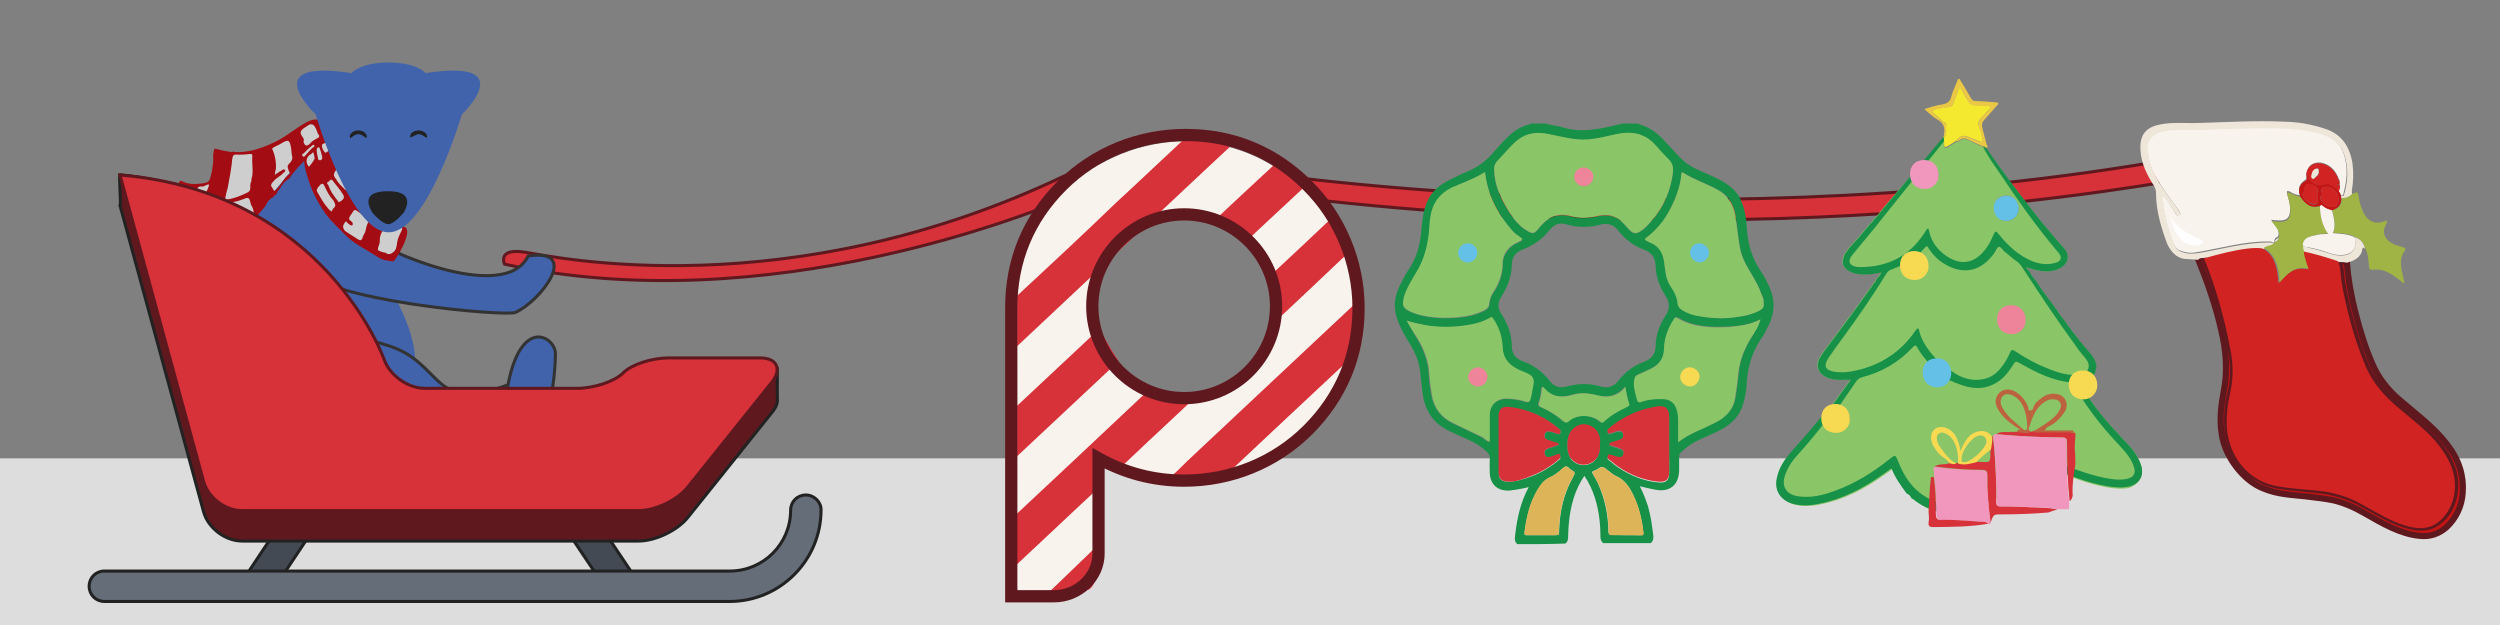 <?xml version="1.0" encoding="UTF-8" standalone="no"?>
<svg xmlns="http://www.w3.org/2000/svg" id="Layer_1" viewBox="0 0 1200 300" style="white-space: preserve-spaces;">

    <rect x="0" y="0" width="1200" height="300" fill="#808080" stroke="none"/>

    <rect width="1243" height="95" fill="#dddddd" stroke="none" transform="translate(596.5,294) translate(-621.5,-74)"/>
    <g transform="translate(603.009,222.25) translate(-1157.9,-43.25)">
        <ellipse rx="251.9" ry="42.9" fill="#dddddd" stroke="none" transform="translate(2063.9,70) translate(0,-26.4)" />
        <ellipse rx="251.9" ry="42.9" fill="#dddddd" stroke="none" transform="translate(2063.9,70) translate(0,-26.4)" />
        <ellipse rx="251.9" ry="42.9" fill="#dddddd" stroke="none" transform="translate(2063.9,70) translate(0,-26.4)" />
        <ellipse rx="251.9" ry="42.9" fill="#dddddd" stroke="none" transform="translate(2063.9,70) translate(0,-26.4)" />
        <ellipse rx="251.9" ry="26.2" fill="#dddddd" stroke="none" transform="translate(2063.9,70) translate(0,-9.7)" />
        <ellipse rx="251.9" ry="26.2" fill="#dddddd" stroke="none" transform="translate(2063.9,70) translate(0,-9.7)" />
        <ellipse rx="251.9" ry="26.2" fill="#dddddd" stroke="none" transform="translate(2063.9,70) translate(0,-9.7)" />
        <ellipse rx="251.9" ry="43.25" fill="#dddddd" stroke="none" transform="translate(2063.9,70) translate(0,-26.75)" />
    </g>
    <g id="Layer_4" transform="translate(218.451,186.3) translate(-218.451,-160.3)">
        <g id="Layer_3_1_" transform="translate(711.957,136.394) translate(-711.957,-142.394)">
            <path class="poalmas0" d="M242.2,106.8C369.1,134.4,498.1,81.1,515,74C517.6,72.8,519,69.9,517.8,67.2C516.6,64.5,513.7,63.2,511,64.4C378.3,127.6,266.2,103.3,252.2,101.1C238.4,98.8,242.2,106.8,242.2,106.8Z" stroke-width="1.47" stroke="#60181F" stroke-miterlimit="10" fill="#D7313A" transform="translate(379.978,89.311) translate(-379.978,-89.311)"/>
            <path class="poalmas0" d="M575.8,68.7C837.7,107.3,1030.9,68.4,1060.3,63.9C1065,63.2,1067.8,60.4,1066.6,57.6C1065.4,54.8,1060.7,53.2,1056.2,53.9C823,98.1,594,61.8,589.3,60.7" stroke-width="1.47" stroke="#60181F" stroke-miterlimit="10" fill="#D7313A" transform="translate(821.339,69.677) translate(-821.339,-69.677)"/>
            <g transform="translate(676.5,155.85) translate(-676.5,-155.85)">
                <g transform="translate(677.75,156.55) translate(-677.75,-156.55)">
                    <path class="poalmas1" d="M488.2,155.2C488.2,139.4,488.2,123.5,488.2,107.6C488.2,90.1,520.9,59,521.2,59.1C524,60.1,526,59.8,528.7,58.4C579.7,30.6,640.1,60.3,649.4,117.6C656,159.3,625.3,202.4,583.9,208.7C566.7,211.3,549.8,209.9,533.8,202.2C529.2,200,528.5,201.3,528.5,205.7C528.6,218.9,528.5,232.3,528.6,245.5C528.6,249.2,525.1,261,521.7,262.2C511.4,265.4,503.4,262.3,493.3,266.1C488.9,267.7,488,262.8,488,258.4C488.4,224,488.2,189.6,488.2,155.2ZM569.5,173.6C594.6,173.4,614.5,153.5,614.3,128.6C614.1,103.7,593.6,83.6,569,83.9C543.9,84.1,524.2,104.1,524.3,129.1C524.3,154.2,544.2,173.8,569.5,173.6Z" fill="#F8F3ED" transform="translate(677.8,157.131) translate(-677.8,-157.131)"/>
                    <path class="poalmas2" d="M553,165.7C540.2,177.8,527.4,189.8,514.5,201.9C505.7,210.1,496.9,218.4,488,226.7C488,234.8,488,243,487.9,251.1C492.6,246.7,497.3,242.3,502,237.9C510.8,229.7,519.6,221.3,528.5,213.1C528.5,210.7,528.5,208.3,528.5,205.9C528.5,201.5,529.2,200.2,533.8,202.4C535.3,203.1,536.6,203.7,538.1,204.2C546.9,195.8,555.9,187.4,564.8,179.1C568.5,175.7,572.1,172.2,575.8,168.8C573.7,169.1,571.7,169.4,569.6,169.4C563.6,169,558,167.9,553,165.7Z" fill="#D7313A" transform="translate(531.85,208.4) translate(-531.85,-208.4)"/>
                    <path class="poalmas2" d="M561.4,209.4C568.7,210,576.4,209.7,583.9,208.5C585.7,208.2,587.4,207.8,589.2,207.3C608.2,189.5,627.1,171.7,646.1,154C649.2,145,650.7,135.5,650.4,125.8C623.5,150.9,596.8,176.2,569.9,201.3C567.1,204.2,564.3,206.8,561.4,209.4Z" fill="#D7313A" transform="translate(605.919,167.75) translate(-605.919,-167.75)"/>
                    <path class="poalmas2" d="M613.7,132.9C623.6,123.6,633.6,114.3,643.5,104.8C644.2,104.1,645.1,103.3,645.9,102.6C643.8,96.6,641.2,91,638.1,85.7C628.9,94.4,619.8,103,610.5,111.6C609.5,112.6,612.2,134.3,613.7,132.9Z" fill="#D7313A" transform="translate(628.092,109.332) translate(-628.092,-109.332)"/>
                    <path class="poalmas2" d="M488.2,122C488.2,130.1,488.2,138.2,488.2,146.2C512.7,123.1,537.4,100.1,562,77C571.8,67.7,581.7,58.6,591.5,49.4C584.3,47.3,576.7,46.2,569,46.2C557.8,56.6,546.8,67.1,535.6,77.4C520,92.5,504.1,107.2,488.2,122Z" fill="#D7313A" transform="translate(539.85,96.2) translate(-539.85,-96.2)"/>
                    <path class="poalmas2" d="M598.5,95.5C600.6,93.5,602.7,91.5,604.9,89.5C611.8,83,618.7,76.7,625.6,70.2C621.3,65.9,616.6,62.3,611.5,59.2C603.9,66.3,596.2,73.3,588.7,80.4C586.3,82.6,584.1,84.8,581.8,86.9C590.9,88.3,598.5,95.5,598.5,95.5Z" fill="#D7313A" transform="translate(603.7,77.35) translate(-603.7,-77.35)"/>
                    <path class="poalmas2" d="M528.6,245.4C528.6,243.6,528.6,241.9,528.6,240.1C523,245.4,506.4,261.6,500.8,266.9C504.9,265.6,518.4,264.3,522.5,263C525.9,262,528.6,249.1,528.6,245.4Z" fill="#D7313A" transform="translate(514.7,253.5) translate(-514.7,-253.5)"/>
                    <path class="poalmas2" d="M488.2,199C504.5,183.7,520.7,168.6,537,153.3C533.2,148.3,528,137.5,527.3,138.2C514.2,150.4,501.3,162.5,488.2,174.8C488.2,182.8,488.2,190.9,488.2,199Z" fill="#D7313A" transform="translate(512.6,168.584) translate(-512.6,-168.584)"/>
                </g>
                <path class="poalmas3" d="M627.7,69.1C611.7,53.1,591.9,44.8,569.1,44.8C547,44.8,525.7,53.2,509.7,69.1C493.7,85.1,485.4,104.9,485.4,127.7L485.4,127.7L485.4,127.7L485.4,266.2L506,266.2C517.4,266.2,527.3,257.1,527.3,245.7L527.3,200L527.3,200C539.5,206.8,553.2,210.7,568.4,210.7C590.5,210.7,611.8,202.3,627.8,186.4C643.8,170.4,652.1,150.6,652.1,127.8C652.1,105.7,643,84.3,627.7,69.1ZM568.4,171.1C544.1,171.1,524.3,151.3,524.3,127C524.3,102.7,544.1,82.9,568.4,82.9C592.7,82.9,612.5,102.7,612.5,127C612.5,151.3,592.7,171.1,568.4,171.1Z" stroke-width="5.878" stroke="#60181F" stroke-miterlimit="10" fill="none" transform="translate(568.75,155.5) translate(-568.75,-155.5)"/>
            </g>
            <g id="_x38_WAI9K_1_" transform="translate(760.413,140.25) translate(-760.413,-140.25)">
                <g transform="translate(760.413,140.25) translate(-760.413,-140.25)">
                    <path class="poalmas4" d="M728.3,241.2C726.8,239.9,727.1,238.3,727.3,236.6C728.2,228.8,729.8,221.2,733.8,213.8C731.4,214.4,729.4,214.8,727.3,215.1C726.3,215.2,725.2,215.4,724.2,215.5C718.9,215.6,715.5,212.7,715.1,207.4C715,204.9,715,202.4,715.1,199.9C715.1,198.7,714.8,198,713.9,197.1C711.4,194.6,708.6,192.8,705.5,191.4C702.3,189.9,699.2,188.5,696.1,187.1C687.6,183.3,683.6,176.5,682.7,167.6C682.4,164.8,682,162.2,681.8,159.4C681.4,153.7,679,148.5,675.9,143.7C674.1,140.8,672.5,137.8,671.2,134.6C668.7,128.7,669,122.8,671.9,117.1C673.2,114.5,674.5,111.8,676.2,109.3C680.5,103.1,681.9,96.2,682.4,88.9C682.7,85.5,683.1,82.3,684.2,79.1C685.8,73.7,689.2,70,694,67.3C697.7,65.2,701.5,63.6,705.3,61.9C709.3,60.1,712.8,57.6,715.7,54.4C718.3,51.5,720.8,48.5,723.8,45.7C726.7,42.8,730.1,40.6,734.2,39.7C734.5,39.7,734.6,39.6,734.8,39.3C737.2,39.3,739.5,39.3,741.9,39.3C744.5,40.2,747.3,40.3,750,41.1C759.8,44.2,769.4,41.5,779,39.3C781.4,39.3,783.7,39.3,786.1,39.3C787.9,40,789.6,40.5,791.2,41.4C794.7,43.2,797.4,45.8,799.9,48.6C803.6,52.4,806.7,56.8,811.4,59.6C814.9,61.8,818.9,63.1,822.6,64.9C828.2,67.5,833.3,70.5,835.8,76.5C837.4,80.3,838.2,84.4,838.4,88.6C838.8,96.2,840.6,103.4,845,109.9C846.9,112.7,848.4,115.6,849.7,118.7C852.1,124.6,851.8,130.3,849,136C847.8,138.5,846.5,141.1,844.9,143.3C840.8,149.6,838.9,156.5,838.4,163.9C838.3,167.3,837.7,170.5,836.8,173.7C835.2,179.3,831.7,183.1,826.7,185.9C823,188,819.1,189.4,815.4,191.2C812.2,192.7,809.4,194.6,806.9,197.1C806.3,197.7,805.9,198.4,806,199.3C806,201.4,806,203.6,806,205.6C805.9,212.9,801.4,216.5,794.2,215C792,214.6,789.8,214,787.1,213.4C788.9,216.8,790,220,791.1,223.2C792.4,227.8,793,232.5,793.6,237.2C793.7,238.7,793.5,239.7,792.4,240.7C784.8,240.7,777.1,240.7,769.5,240.7C768.5,239.8,768.2,238.8,768.2,237.5C768.2,231.2,767.5,225.2,765.6,219.1C764.4,215.3,762.8,211.8,760.5,208.4C759.9,209.3,759.5,210,759,210.8C758.6,211.5,758.1,212.4,757.7,213.2C754,220.8,752.9,229.1,752.7,237.4C752.7,238.7,752.6,240,751.4,240.9C743.5,241.2,736,241.2,728.3,241.2ZM749.7,87.3C747.2,87.2,745.4,88.5,744,90.2C740.5,94.6,736.2,97.8,730.8,99.8C727.6,101,725.8,103.3,725.7,106.9C725.6,112.6,723.6,117.8,720.6,122.5C718.8,125.1,718.8,127.9,720.6,130.6C723.8,135.4,725.6,140.6,725.7,146.5C725.8,149.9,727.6,152.2,730.7,153.3C736,155.2,740.4,158.4,743.9,162.9C746,165.7,748.9,166.4,752.1,165.5C757.5,164,762.8,163.9,768.3,165.5C771.7,166.5,774.6,165.6,776.7,162.9C780.1,158.6,784.2,155.4,789.3,153.6C792.8,152.3,794.7,149.8,794.7,146.1C794.8,140.8,796.5,136,799.4,131.6C801.6,128.4,801.6,125.1,799.4,121.9C796.5,117.5,794.8,112.8,794.7,107.5C794.6,103.8,792.8,101.2,789.3,99.9C784.2,98.1,780,94.9,776.7,90.6C774.5,87.8,771.6,86.9,768.2,87.8C762.9,89.3,757.6,89.3,752.3,87.8C751.4,87.5,750.5,87.5,749.7,87.3ZM717.2,61.5C717.3,68.7,719.8,74.3,723.1,79.7C725.7,84.3,728.8,88.5,733.5,91.2C735.6,92.4,736.6,92.2,738.1,90.3C742.2,84.9,747.2,81.9,754.3,84C758.4,85.2,762.5,84.9,766.6,83.9C768.2,83.5,770.1,83.3,772,83.5C776.3,83.9,778.9,86.6,781.4,89.7C783.9,92.5,785.1,92.8,788.2,90.6C789.1,90,790,89.3,790.7,88.4C797,81.9,801.1,74.3,802.6,65.5C803,62.6,803.8,59.3,801,56.7C798.8,54.6,796.7,52.3,794.7,49.9C789.6,44,782.9,43,775.7,44.6C771.3,45.6,766.9,46.7,762.3,47.1C755.7,47.7,749.5,45.8,743.2,44.5C737.6,43.5,732.6,43.8,728.1,47.7C724.7,50.6,722.1,54,719,57.1C717.5,58.4,717,60.1,717.2,61.5ZM712.8,62.6C707.5,66,701.8,67.7,696.6,70.5C693.7,72.1,691,74.2,689.3,77.1C686.8,81.2,686.5,85.8,686.2,90.3C685.8,97.8,683.8,104.7,679.9,111.2C677.7,114.7,675.5,118.3,674.2,122.4C672.9,126.5,673.3,128,676.6,129.5C678.1,130.2,679.7,130.8,681.3,131.3C687.6,132.8,693.9,133.1,700.3,132.5C704.4,132.1,708.5,131.2,712.4,129.3C713.9,128.6,714.9,127.5,715,125.8C715.1,124,715.7,122.3,716.8,120.7C719.7,116.4,721.4,111.9,721.4,106.6C721.4,103.5,722.9,100.7,725.4,98.5C726.7,97.3,728.2,96.7,729.8,96C731,95.4,731.1,95,729.9,94.1C728.6,93.2,727.3,92.2,726.1,91C718.9,82.8,714.1,73.7,712.8,62.6ZM846.5,125.4C846.5,124.7,846.5,123.9,846.4,123.2C845.2,120.1,843.9,117,842.3,114.1C839.5,109.3,836.1,104.4,835.2,98.7C834.3,93.7,833.9,88.7,833.1,83.6C832.2,78.3,830,74,825,71.3C819.6,68.2,813.4,66.3,808.1,62.9C807.4,62.5,807.1,62.8,807.1,63.6C806.8,68.2,805.3,72.3,803.6,76.5C800.7,83.6,796.5,89.6,790.2,94.1C789.5,94.5,789.6,95.1,790.2,95.4C790.8,95.8,791.4,96.1,792,96.3C796.4,97.9,798.3,101.4,798.9,105.9C799.3,109.9,799.5,113.8,802,117.4C803.8,119.9,805.1,122.7,805.4,125.9C805.5,127.1,806.4,128.1,807.6,128.8C810,130.1,812.6,131,815.2,131.6C820,132.5,825,133.1,830.2,132.5C834.8,132.1,839.3,131.5,843.4,129.6C845,128.8,847.2,128,846.5,125.4ZM845,133.3C840,135.9,835,136.4,830.2,136.7C821.7,137.1,813,137,805.4,132.4C804.7,132,804.4,132.1,803.8,132.8C800.9,137.2,799.1,141.9,799,147.3C798.9,151.4,796.8,154.6,793,156.6C790.6,157.8,788.4,158.8,786.1,159.8C785.4,160.1,784.9,160.5,784.8,161.6C784.1,164.7,784.9,167.5,785.7,170.4C786.4,173.2,786.6,173.2,789.2,172.3C792.4,171.3,795.7,171.1,798.9,171.3C802,171.4,804.3,173.5,805.1,176.4C805.7,178.5,805.8,180.7,805.8,182.7C805.8,185.6,805.8,188.7,805.8,192C808.6,189.8,811.4,188.3,814.2,187C817.4,185.5,820.8,184.1,824,182.4C828.7,179.9,832.2,176.4,833.1,170.8C833.8,166.7,834.3,162.6,834.7,158.5C835.3,152.3,837.8,146.7,841,141.5C842.2,139.2,844.1,136.8,845,133.3ZM675.2,133.9C676.7,136.5,678.1,139.3,679.8,142C683.2,147.4,685.4,153.3,685.8,159.8C685.9,163.2,686.5,166.7,687.1,170.1C688.3,176.1,691.7,180.5,697.2,183.2C701.8,185.3,706.2,187.5,710.7,189.7C712.2,190.3,713.1,191.8,714.8,192.2C714.8,187.8,714.8,183.5,714.8,179.3C714.8,174.7,718.2,171.7,722.6,171.5C725.8,171.5,729.1,171.9,732.2,173C733.2,173.3,733.8,173.1,734.3,172C734.9,170.2,735,168.3,735.5,166.4C736.5,161.8,735.8,160.5,731.5,158.8C731.1,158.7,730.6,158.4,730,158.2C724.9,156,721.2,152.6,721,146.7C720.9,141.6,719.2,137.1,716.4,133C716,132.4,715.7,132.1,715.1,132.6C711.3,134.8,707.2,135.8,702.9,136.4C696.6,137.3,690.4,137.3,684.2,136.3C681.3,135.5,678.2,134.9,675.2,133.9ZM725,211.2C727.8,211.1,731.5,210,735,208.7C740,206.8,744.4,204.1,748.5,200.6C749.2,200,749.4,199.4,748.9,198.5C748.5,197.5,747.7,198.2,747.3,198.4C746.4,198.5,745.5,199,744.7,199.3C743.4,199.7,742.1,199.4,741.6,198.1C741.2,196.6,742,195.7,743.4,195.3C744.7,194.9,746,194.4,747.4,194C747.7,193.9,748.3,193.9,748.3,193.4C748.3,192.8,747.7,192.8,747.4,192.7C746.1,192.3,744.8,191.8,743.4,191.4C742.1,191,741.2,190.1,741.6,188.6C742,187,743.4,187.1,744.7,187.4C745.6,187.7,746.6,188.1,747.5,188.3C748.1,188.4,748.7,188.7,749,188C749.3,187.3,749.3,186.8,748.7,186.2C741.8,180,733.6,176.5,724.5,175.5C721.1,175.1,719.5,176.7,719.5,180.1C719.5,189.1,719.5,198,719.5,206.8C719.2,210,720.7,211.4,725,211.2ZM801.2,193.4L801.2,193.4C801.2,189.1,801.2,184.9,801.2,180.6C801.2,176.3,799.1,174.6,795,175.5C792.1,176.1,789.3,176.7,786.5,177.7C781.5,179.6,776.8,182.1,772.8,185.6C772.1,186.2,771,186.8,771.8,188C772.5,189,773.3,188.1,774,188C774.7,187.9,775.5,187.4,776.2,187.3C777.4,187,778.7,187.2,779.1,188.6C779.5,189.9,778.8,191,777.5,191.4C776.2,191.8,774.9,192.3,773.5,192.7C773.1,192.8,772.5,192.8,772.5,193.4C772.5,194.1,773.2,194.1,773.7,194.3C775.2,194.9,776.6,195.2,778,195.8C779.2,196.2,779.5,197.3,779.2,198.4C778.8,199.6,777.9,200,776.7,199.7C775.5,199.4,774.5,199,773.3,198.7C772.7,198.6,772.1,198.1,771.8,199C771.5,199.7,771.4,200.3,772.2,200.9C773.7,201.9,775,203.3,776.6,204.3C782.6,208.3,789.2,211.1,796.4,211.6C799.8,211.9,801.2,210.4,801.2,207C801.2,202.2,801.2,197.8,801.2,193.4ZM740,236.9C741.9,236.9,744,236.9,745.9,236.9C748.4,236.9,748.4,236.9,748.4,234.3C748.7,225.5,750.6,217,754.9,209.3C756.2,206.8,756.2,206.8,753.9,205.3C753.6,205.2,753.3,205,753.2,204.7C752.2,203.5,751.1,203.8,750.1,204.8C748.2,206.6,746.1,208.2,743.8,209.2C741.3,210.4,739.8,212.3,738.4,214.5C734.4,221,732.7,228.2,731.8,235.7C731.7,236.9,732.1,236.9,733,236.9C735.3,236.9,737.6,236.9,740,236.9ZM780.5,236.9C782.9,236.9,785.2,236.9,787.6,236.9C788.3,236.9,788.9,236.9,788.8,235.7C788.1,229.4,786.7,223.2,783.8,217.3C782,213.6,779.8,210.2,775.7,208.5C774.2,207.8,772.9,206.6,771.6,205.6C769.1,203.7,769.1,203.7,766.5,205.3C766.1,205.6,765.6,205.9,765,206C764.1,206.3,764,206.7,764.6,207.6C765.5,209.2,766.5,210.8,767.2,212.4C770.3,219.5,771.9,226.9,772,234.7C772,236.3,772.4,236.9,774.1,236.8C776.3,236.8,778.3,236.9,780.5,236.9ZM780.1,165.7C779.8,166,779.5,166,779.5,166.1C776.1,169.9,771.9,170.9,767,169.8C762.9,168.8,758.8,168.2,754.7,169.4C749.4,171,744.7,170.6,740.9,166.2C739.9,165,739.7,166.3,739.7,166.9C739.6,169.1,739.1,171.2,738.4,173.2C738,174.4,738.3,174.8,739.3,175.3C743.3,177.1,746.9,179.3,750.2,182.2C751.1,182.9,751.8,182.9,752.6,182.2C756.7,178.5,764.1,179,767.7,182.3C768.4,183,769,182.9,769.6,182.3C773,179.2,776.8,177,780.9,175.1C781.6,174.7,782.1,174.4,781.6,173.5C781.1,171.1,780.8,168.4,780.1,165.7ZM768,193C768,192.9,768,192.3,768,191.7C767.7,187.3,764.6,184.1,760.4,183.9C756.6,183.8,753.1,186.7,752.5,191C752.2,193.1,752.2,195.1,752.6,197.3C753.9,202.6,759.9,204.9,764.4,202C767.4,199.6,768.2,196.7,768,193Z" fill="#179148" transform="translate(760.413,140.25) translate(-760.413,-140.25)"/>
                    <path class="poalmas5" d="M778.8,39.4C769.2,41.6,759.7,44.2,749.8,41.2C747.2,40.3,744.4,40.3,741.7,39.4C754.1,39.4,766.4,39.4,778.8,39.4Z" fill="#F5F5F5" display="none" transform="translate(760.25,40.978) translate(-760.25,-40.978)"/>
                    <path class="poalmas6" d="M717.2,61.5C717.1,60.2,717.5,58.4,719,56.9C722.1,53.8,724.7,50.3,728.1,47.5C732.7,43.7,737.7,43.2,743.2,44.3C749.5,45.5,755.7,47.4,762.3,46.9C766.9,46.5,771.3,45.4,775.7,44.4C782.9,42.8,789.5,43.8,794.7,49.7C796.8,52.1,798.8,54.3,801,56.5C803.8,59.1,803.1,62.4,802.6,65.3C801.1,74.1,797,81.9,790.7,88.2C790,88.9,789.1,89.7,788.2,90.4C785.3,92.6,783.9,92.3,781.4,89.5C778.9,86.6,776.3,83.8,772,83.3C770.1,83.2,768.3,83.3,766.6,83.7C762.5,84.7,758.4,85,754.3,83.8C747.2,81.7,742.2,84.7,738.1,90.1C736.6,92,735.6,92.2,733.5,91C728.8,88.4,725.7,84.1,723.1,79.5C720,74.2,717.5,68.5,717.2,61.5Z" fill="#8AC568" transform="translate(760.124,67.785) translate(-760.124,-67.785)"/>
                    <path class="poalmas6" d="M712.8,62.6C714,73.6,718.8,82.7,725.9,90.7C726.9,91.9,728.3,92.9,729.7,93.8C731,94.7,730.7,95.1,729.6,95.7C728.1,96.4,726.5,97.2,725.2,98.2C722.7,100.3,721.2,103.2,721.2,106.3C721.2,111.6,719.4,116.1,716.6,120.4C715.6,122,715,123.8,714.8,125.5C714.7,127.4,713.6,128.3,712.2,129C708.4,130.9,704.3,131.8,700.1,132.2C693.8,132.8,687.3,132.6,681.1,131C679.5,130.6,677.9,130,676.4,129.2C673.2,127.6,672.9,126.3,674,122.1C675.3,118.1,677.5,114.5,679.7,110.9C683.7,104.4,685.4,97.5,686,90C686.3,85.4,686.6,80.9,689.1,76.8C690.9,73.9,693.5,71.8,696.4,70.2C701.9,67.8,707.5,65.9,712.8,62.6Z" fill="#8AC568" transform="translate(701.989,97.556) translate(-701.989,-97.556)"/>
                    <path class="poalmas6" d="M846.5,125.4C847.1,128.2,845,128.8,843.3,129.7C839,131.6,834.6,132.1,830.1,132.6C825.1,133,820.1,132.6,815.1,131.7C812.5,131.3,809.8,130.4,807.5,128.9C806.3,128.2,805.4,127.1,805.3,126C805,122.8,803.7,120.1,801.9,117.5C799.5,114,799.4,110,798.8,106C798.2,101.4,796.3,98.1,791.9,96.4C791.3,96.1,790.7,95.8,790.1,95.5C789.5,95.1,789.4,94.6,790.1,94.2C796.3,89.6,800.4,83.6,803.5,76.6C805.3,72.5,806.7,68.2,807,63.7C807,63,807.3,62.5,808,63C813.3,66.4,819.5,68.3,824.9,71.4C829.7,74.2,832.1,78.5,833,83.7C833.7,88.7,834.2,93.7,835.1,98.8C836,104.5,839.4,109.2,842.2,114.2C844,117.1,845.1,120.2,846.3,123.3C846.6,123.8,846.5,124.7,846.5,125.4Z" fill="#8AC568" transform="translate(818.108,97.776) translate(-818.108,-97.776)"/>
                    <path class="poalmas6" d="M845,133.3C844.1,136.8,842.4,139.3,840.7,141.8C837.5,147.1,835,152.7,834.4,158.8C834,162.9,833.5,167,832.8,171.1C831.9,176.7,828.4,180.2,823.7,182.7C820.5,184.3,817.2,185.8,813.9,187.3C811.1,188.6,808.3,190.1,805.5,192.3C805.5,188.9,805.5,186,805.5,183C805.5,180.8,805.4,178.7,804.8,176.7C804.1,173.8,801.7,171.7,798.6,171.6C795.4,171.5,792.1,171.6,788.9,172.6C786.3,173.5,786.1,173.5,785.4,170.7C784.7,167.8,783.8,165,784.5,161.9C784.6,161,785.1,160.6,785.8,160.1C788.2,159.1,790.5,157.9,792.7,156.9C796.5,155,798.6,151.8,798.7,147.6C798.8,142.2,800.6,137.5,803.5,133.1C803.9,132.4,804.2,132.2,805.1,132.7C812.9,137.3,821.4,137.4,829.9,137C835,136.4,840,136,845,133.3Z" fill="#8AC568" transform="translate(814.623,162.361) translate(-814.623,-162.361)"/>
                    <path class="poalmas6" d="M675.2,133.9C678.3,134.9,681.4,135.5,684.5,136.1C690.7,137.1,697,137.1,703.2,136.2C707.5,135.6,711.7,134.6,715.4,132.4C716.1,132,716.4,132.3,716.7,132.8C719.5,136.9,721.1,141.5,721.3,146.5C721.4,152.4,725.1,155.9,730.3,158C730.7,158.1,731.2,158.4,731.8,158.6C736.2,160.4,736.8,161.7,735.8,166.2C735.4,168.1,735.2,169.9,734.6,171.8C734.2,173,733.6,173.1,732.5,172.8C729.4,171.8,726.2,171.3,722.9,171.3C718.5,171.3,715.1,174.5,715.1,179.1C715.1,183.4,715.1,187.6,715.1,192C713.3,191.6,712.5,190.1,711,189.5C706.4,187.4,701.9,185.2,697.5,183C691.9,180.4,688.4,175.9,687.4,169.9C686.8,166.5,686.4,163.1,686.1,159.6C685.8,153.1,683.5,147.3,680.1,141.8C678.2,139.3,676.8,136.6,675.2,133.9Z" fill="#8AC568" transform="translate(705.708,162.107) translate(-705.708,-162.107)"/>
                    <path class="poalmas7" d="M740,236.9C737.6,236.9,735.3,236.9,732.9,236.9C732,236.9,731.6,236.8,731.7,235.7C732.6,228.2,734.3,221,738.3,214.5C739.6,212.3,741.2,210.4,743.7,209.2C746.1,208.2,748.1,206.6,750,204.8C751.2,203.8,752.1,203.5,753.1,204.7C753.2,205,753.5,205.1,753.8,205.3C756.3,206.9,756.3,206.8,754.8,209.3C750.4,217.1,748.6,225.5,748.3,234.3C748.2,236.9,748.3,236.9,745.8,236.9C743.9,236.9,741.9,236.9,740,236.9Z" fill="#DEB458" transform="translate(743.754,220.409) translate(-743.754,-220.409)"/>
                    <path class="poalmas7" d="M780.5,236.9C778.4,236.9,776.2,236.8,774.2,236.9C772.6,237,772.1,236.3,772.1,234.8C772.1,227,770.5,219.5,767.3,212.5C766.6,210.9,765.7,209.3,764.7,207.7C764.3,206.8,764.3,206.4,765.1,206.1C765.5,206,766,205.7,766.6,205.4C769.2,203.8,769.2,203.8,771.7,205.7C773,206.7,774.3,207.9,775.8,208.6C779.9,210.4,782,213.7,783.9,217.4C786.7,223.1,788.2,229.3,788.9,235.8C789,237,788.5,237,787.7,237C785.2,236.9,782.9,236.9,780.5,236.9Z" fill="#DEB458" transform="translate(776.675,220.618) translate(-776.675,-220.618)"/>
                    <path class="poalmas6" d="M780.1,165.7C780.7,168.5,781,171.1,782,173.6C782.3,174.5,782,174.8,781.3,175.2C777.2,177.1,773.2,179.3,770,182.4C769.3,183,768.8,183.1,768.1,182.4C764.4,179,756.9,178.6,753,182.3C752.3,183,751.5,183,750.6,182.3C747.4,179.4,743.7,177.2,739.7,175.4C738.7,175,738.4,174.5,738.8,173.3C739.5,171.2,739.8,169.2,740.1,167C740.1,166.4,740.2,165.1,741.3,166.3C745.1,170.7,749.8,171.1,755.1,169.5C759.2,168.2,763.3,168.9,767.4,169.9C772.2,171.1,776.5,170,779.9,166.2C779.6,165.9,779.8,165.9,780.1,165.7Z" fill="#8AC568" transform="translate(760.372,174.294) translate(-760.372,-174.294)"/>
                    <path class="poalmas2" d="M725,211.2C720.7,211.2,719.4,210,719.3,206.6C719.3,197.6,719.3,188.7,719.3,179.9C719.3,176.5,720.9,174.9,724.3,175.3C733.4,176.3,741.6,180,748.5,186C749.1,186.6,749.1,187,748.8,187.8C748.5,188.7,747.8,188.2,747.3,188.1C746.4,187.8,745.4,187.4,744.5,187.2C743.2,186.9,741.9,186.8,741.4,188.4C741,189.9,741.7,190.8,743.2,191.2C744.5,191.6,745.8,192.1,747.2,192.5C747.6,192.6,748.2,192.6,748.1,193.2C748.1,193.6,747.5,193.6,747.2,193.8C745.9,194.2,744.6,194.7,743.2,195.1C741.9,195.5,741,196.4,741.4,197.9C741.8,199.4,743,199.7,744.5,199.1C745.4,198.8,746.3,198.5,747.1,198.2C747.7,198.1,748.3,197.3,748.7,198.3C749.1,199,749,199.6,748.3,200.4C744.3,203.9,739.8,206.6,734.8,208.5C731.3,210,727.8,211.1,725,211.2Z" fill="#D7313A" transform="translate(734.149,193.22) translate(-734.149,-193.22)"/>
                    <path class="poalmas2" d="M801.2,193.4C801.2,197.8,801.2,202.2,801.2,206.6C801.2,210,799.7,211.4,796.4,211.2C789.1,210.6,782.6,208,776.6,203.9C775.1,202.9,773.8,201.5,772.2,200.5C771.5,199.9,771.5,199.3,771.8,198.6C772.2,197.7,772.7,198.2,773.3,198.3C774.5,198.6,775.5,199,776.7,199.3C777.9,199.6,778.8,199.2,779.2,198C779.6,196.8,779.2,195.8,778,195.4C776.7,194.8,775.2,194.4,773.7,193.9C773.3,193.8,772.5,193.8,772.5,193C772.5,192.6,773.1,192.4,773.5,192.3C774.8,191.9,776.1,191.4,777.5,191C778.8,190.6,779.4,189.7,779.1,188.2C778.7,186.7,777.5,186.6,776.2,186.9C775.5,187,774.7,187.5,774,187.6C773.3,187.7,772.4,188.6,771.8,187.6C771.1,186.4,772.1,185.8,772.8,185.2C776.9,181.7,781.5,179.2,786.5,177.3C789.3,176.3,792.1,175.7,795,175.1C799.3,174.4,801.2,176,801.2,180.2C801.2,184.9,801.2,189.2,801.2,193.4L801.2,193.4Z" fill="#D7313A" transform="translate(786.381,193.08) translate(-786.381,-193.08)"/>
                    <path class="poalmas2" d="M768,193C768.1,196.7,767.4,199.8,764.5,201.7C759.9,204.8,753.9,202.4,752.7,197C752.3,194.9,752.3,192.9,752.6,190.7C753.2,186.4,756.7,183.5,760.5,183.6C764.8,183.9,767.8,187,768.1,191.4C768,192.1,768,192.7,768,193Z" fill="#D7313A" transform="translate(760.243,193.335) translate(-760.243,-193.335)"/>
                    <g class="poalmas8" display="none" transform="translate(760.157,113.027) translate(-760.157,-113.027)">
                        <path class="poalmas9" d="M760.1,56.3C765.7,56.3,768.9,59.5,768.9,65.3C768.9,69.9,764.9,73.5,760.1,73.7C755.4,73.8,751.3,69.6,751.3,64.7C751.3,60.9,754.4,55.7,760.1,56.3ZM760.2,69.4C762.7,69.4,764.9,67.2,764.8,64.8C764.8,62.4,762.6,60.4,760.2,60.4C757.8,60.4,755.6,62.5,755.6,64.8C755.5,67.2,757.7,69.4,760.2,69.4Z" fill="#51443E" display="inline" transform="translate(760.1,64.977) translate(-760.1,-64.977)"/>
                        <path class="poalmas9" d="M713.4,101.1C713.4,106.4,709.4,110.4,704.3,110.4C700,110.4,695.5,105.7,695.8,101.3C696.1,96.7,699.6,92.6,704.8,92.6C709.7,92.6,713.7,96.9,713.4,101.1ZM709.1,101.4C709.1,98.9,707.2,96.8,704.7,96.8C702.1,96.8,700,98.9,700,101.4C700,103.8,702.2,106,704.6,106C707,106,709.1,103.8,709.1,101.4Z" fill="#51443E" display="inline" transform="translate(704.601,101.5) translate(-704.601,-101.5)"/>
                        <path class="poalmas9" d="M824.5,101.1C824.6,107.1,820.1,110.1,815.8,110.2C811.4,110.3,806.7,106.1,806.8,101.2C806.9,96.5,810.2,92.4,815.9,92.4C820.9,92.6,824.9,97,824.5,101.1ZM811.2,101.4C811.2,103.9,813.3,106,815.8,106C818.2,106,820.4,103.8,820.4,101.4C820.4,98.9,818.3,96.8,815.7,96.8C813.3,96.9,811.2,98.9,811.2,101.4Z" fill="#51443E" display="inline" transform="translate(815.663,101.301) translate(-815.663,-101.301)"/>
                        <path class="poalmas9" d="M810.9,152.4C815.7,151.7,819.9,156.2,819.7,160.9C819.6,166.2,816,169.6,810.4,169.7C806.7,169.8,801.9,165.6,802.2,160.7C802.6,156,805.9,152.4,810.9,152.4ZM811.2,165.5C813.7,165.5,815.8,163.4,815.8,160.9C815.8,158.4,813.6,156.3,811.1,156.3C808.6,156.3,806.5,158.4,806.5,160.9C806.5,163.4,808.6,165.5,811.2,165.5Z" fill="#51443E" display="inline" transform="translate(810.947,161.015) translate(-810.947,-161.015)"/>
                        <path class="poalmas9" d="M709.4,152.4C714.4,152.4,718.1,155.9,718.1,160.8C718.1,166.5,713.7,169.8,709.3,169.8C704.5,169.9,700.5,165.4,700.5,160.8C700.3,156,704.1,152.4,709.4,152.4ZM709.4,165.5C711.9,165.5,713.8,163.4,714,160.9C714,158.4,711.8,156.3,709.3,156.3C706.8,156.3,704.7,158.4,704.7,160.9C704.7,163.4,706.9,165.5,709.4,165.5Z" fill="#51443E" display="inline" transform="translate(709.296,161.101) translate(-709.296,-161.101)"/>
                    </g>
                    <path class="poalmas10" d="M709.1,101.4C709.1,103.9,706.9,106,704.5,106C702.1,106,699.9,103.8,699.9,101.4C699.9,98.9,702,96.8,704.6,96.8C707.2,96.9,709.2,98.9,709.1,101.4Z" fill="#65C0E8" transform="translate(704.502,101.4) translate(-704.502,-101.4)"/>
                    <path class="poalmas10" d="M811.2,101.4C811.2,98.9,813.1,96.8,815.6,96.8C818.1,96.8,820.3,98.9,820.3,101.4C820.3,103.8,818.1,106,815.7,106C813.4,105.8,811.4,103.8,811.2,101.4Z" fill="#65C0E8" transform="translate(815.75,101.4) translate(-815.75,-101.4)"/>
                    <path class="poalmas11" d="M760.2,69.4C757.7,69.4,755.5,67.2,755.6,64.8C755.6,62.4,757.8,60.4,760.2,60.4C762.6,60.4,764.8,62.5,764.8,64.8C764.9,67.2,762.7,69.4,760.2,69.4Z" fill="#EE849A" transform="translate(760.2,64.9) translate(-760.2,-64.9)"/>
                    <path class="poalmas12" d="M811.2,165.5C808.7,165.5,806.5,163.4,806.5,160.9C806.5,158.5,808.6,156.3,811.1,156.3C813.6,156.3,815.8,158.4,815.8,160.9C815.6,163.4,813.6,165.5,811.2,165.5Z" fill="#F8D952" transform="translate(811.15,160.9) translate(-811.15,-160.9)"/>
                    <path class="poalmas11" d="M709.4,165.5C706.9,165.5,704.7,163.4,704.7,160.9C704.7,158.5,706.8,156.5,709.3,156.3C711.8,156.3,714,158.4,714,160.9C713.9,163.4,711.9,165.5,709.4,165.5Z" fill="#EE849A" transform="translate(709.35,160.9) translate(-709.35,-160.9)"/>
                </g>
            </g>
            <g id="vxHYDW_1_" transform="translate(1104.78,137.752) translate(-1104.78,-137.752)">
                <g transform="translate(1104.78,137.752) translate(-1104.78,-137.752)">
                    <path class="poalmas13" d="M1126.5,105.8C1127.1,114,1128.6,122.4,1130.8,130.8C1132.9,138.9,1135.4,147.1,1138.9,155C1141.7,161.5,1146,166.9,1151.4,171.6C1159.5,178.7,1168.2,184.8,1174.8,193.6C1180.4,200.8,1182.7,208.6,1182.1,216.4C1181.7,223.3,1178.7,229,1174.2,233.2C1170.8,236.1,1166.6,237.8,1161.4,237.2C1152.1,236.3,1143.6,231.3,1134.9,226.3C1130.1,223.5,1124.9,221.3,1119.8,220.1C1115.2,219.2,1110.7,218.8,1106.3,218.2C1099.7,217.5,1093.2,217.3,1086.5,214.5C1076.5,210.7,1068,198.8,1066.5,188.8C1065.2,181.2,1066.2,174.4,1067.4,167.8C1069.3,158.4,1068.6,148.4,1066.1,138.1C1063.6,126.9,1059.6,115.6,1055.2,104.6C1055.8,103.4,1057.1,103.9,1058.1,103.7C1064,118,1067.8,132.1,1070.6,146.5C1072.2,154.1,1072.4,161.3,1070.7,168.2C1069.4,173.6,1068.8,179.2,1069.1,185.1C1070,198.6,1079.4,211,1093.9,213.2C1099.8,214.1,1105.4,214.5,1111.2,215.1C1118.8,215.8,1126.2,217.6,1133.7,221.7C1141,225.8,1148.4,230.4,1156.2,232.4C1161,233.7,1165.6,233.7,1169.4,231.2C1173.5,228.6,1176.2,224.6,1177.6,219.7C1180,211.2,1177.9,202.7,1171.3,194.1C1165.6,186.8,1158.4,181.5,1151.6,175.6C1145,169.7,1139.1,163.5,1135.7,155.5C1130,142.1,1126.6,128.5,1124.1,114.9C1123.5,111.5,1123.8,108.4,1122.5,105.1C1123.8,105.5,1125,105.4,1126.5,105.8Z" stroke-width="2.939" stroke="#60181F" stroke-miterlimit="10" fill="#C41414" transform="translate(1118.7,170.51) translate(-1118.7,-170.51)"/>
                    <path class="poalmas14" d="M1058.1,103.8C1056.9,103.9,1055.7,103.7,1055.2,104.7C1053.1,104.6,1051.1,104.4,1049,104.3C1044.4,104,1041.4,100,1040,96.4C1037.1,88.5,1034.9,80.7,1034.9,72.9C1034.9,71,1034.3,69.5,1033.1,67.9C1029.4,62,1027.1,56,1027.4,49.7C1027.7,43.4,1031.5,40.7,1037.1,39.7C1043.1,38.5,1049.7,39.3,1056.1,39C1069.3,38.6,1082.8,37.8,1096.2,38.4C1102.8,38.5,1109.6,39.6,1116.3,41.9C1123.9,44.4,1127.9,50.3,1129.2,58.5C1129.8,63.1,1129.6,67.2,1128.9,71.3C1128.8,71.9,1129,72.6,1129,73.4C1127.5,74.7,1125.9,75.3,1124,75.5C1123.9,74.9,1123.7,74.2,1123.6,73.6C1124.9,74.8,1125.1,73.7,1125.2,73.2C1126.5,68.8,1127.1,64.2,1126.4,59.1C1125.2,51.3,1122.4,47.9,1116.3,45.6C1114.5,45,1112.6,44.3,1110.9,44C1100.3,41.6,1090.3,42.1,1080.3,42.2C1072.7,42.3,1065.3,42.5,1057.8,42.9C1051.9,43.2,1045.9,42.6,1040.3,43.3C1033.8,44.2,1030.5,47.7,1031.2,53.3C1031.6,57.4,1033,61.7,1035.2,65.6C1038.1,70.7,1042,75.6,1045.3,80.4C1046,81.7,1047.7,83.5,1046.6,84.2C1045.4,84.9,1044.5,82.6,1043.8,81.7C1042.3,79.8,1041.4,77.6,1039.8,75.7C1039.5,75.4,1039.2,75,1038.6,75C1038,75.1,1038.2,75.6,1038.3,76.2C1039.2,82.8,1040.5,89.3,1043,95.9C1044.6,99.9,1045.5,100.7,1049.3,101.5C1052.2,102.1,1055,101.5,1057.5,101.1C1067.8,99.2,1077.6,96.5,1088.7,96.4C1089.6,96.4,1090.6,96.3,1091.5,97.1C1090.2,98.6,1087.8,97.8,1086.7,99.5C1084.6,99.8,1082.4,99.4,1080.7,100.4C1080.4,100.1,1080,100,1079.5,100.1C1072.9,101,1066.3,102.5,1060,104.1C1059.1,103.6,1058.6,103.6,1058.1,103.8Z" fill="#EEE6D9" transform="translate(1078.46,71.442) translate(-1078.46,-71.442)"/>
                    <path class="poalmas15" d="M1124,75.1C1126.1,75,1127.8,74.5,1129,73C1129.6,73.1,1129.7,72.9,1130.3,72.6C1131.5,71.9,1131.8,72.5,1132.1,73.8C1132.4,76,1132.8,78.1,1133.7,80.3C1135.6,85.4,1139.1,87.9,1143.5,86.5C1144.1,86.4,1145,86.1,1145.7,85.8C1145.8,87.1,1145.3,87.7,1145,88.3C1143.2,92.1,1145,95.5,1149.4,97.4C1150.9,98,1152,98.1,1153.5,98.7C1154.4,99,1155.1,99.4,1154.2,100.5C1151.3,104.3,1152.6,109.2,1153.8,114.2C1153.9,114.8,1154.4,115.5,1153.9,115.8C1153.3,116.1,1153,115.2,1152.4,114.9C1148.1,111.5,1143.9,108.7,1139,109.5C1137.5,109.6,1137.2,109.2,1137.1,107.7C1136.8,104.9,1136.8,102,1135.3,99.2C1134.6,96.4,1132.9,94.5,1130.2,93.6C1126.7,91.8,1123.6,92.1,1119.9,91.7C1121.4,88.2,1120.3,84.6,1119.5,80.8C1122.2,80.3,1124,78.7,1124,75.1Z" fill="#9FB445" transform="translate(1137.06,94.082) translate(-1137.06,-94.082)"/>
                    <path class="poalmas14" d="M1130.1,93.8C1132.9,94.5,1134.5,96.4,1135.2,99.4C1134.8,99.1,1134,98.5,1134,99.3C1133.4,103.7,1130,105.2,1126.4,106.1C1124.9,105.7,1123.6,105.8,1122.3,105.8C1116.7,103.9,1111.3,102.1,1105.7,101.1C1105,99.8,1105.1,98.9,1105.4,97.7C1106.1,98.6,1107.2,98.4,1107.9,98.9C1111.3,99.5,1114.4,100.5,1117.7,101.5C1121.4,102.8,1124.9,103.3,1128.1,101.6C1130.4,100.1,1131.3,97,1130.1,93.8Z" fill="#EEE6D9" transform="translate(1120.19,99.95) translate(-1120.19,-99.95)"/>
                    <path class="poalmas16" d="M1105.7,100.7C1111.3,101.9,1116.7,103.5,1122.3,105.4C1123.6,108.8,1123.5,111.9,1123.9,115.2C1126.3,128.7,1129.9,142.4,1135.5,155.8C1139,164,1144.6,170.2,1151.4,175.9C1158.2,181.8,1165.5,186.9,1171.1,194.4C1177.7,202.9,1179.8,211.4,1177.4,220C1175.9,224.8,1173.3,228.8,1169.2,231.5C1165.4,233.9,1160.8,233.9,1156,232.7C1148.1,230.6,1140.9,226.1,1133.5,222C1126.2,217.9,1118.7,216,1111,215.4C1105.3,214.8,1099.5,214.5,1093.7,213.5C1079.2,211.3,1069.9,199.1,1068.9,185.4C1068.6,179.4,1069.2,173.9,1070.5,168.5C1072.1,161.6,1072,154.2,1070.4,146.8C1067.6,132.4,1063.8,118.3,1057.9,104C1058.3,104,1078.3,97.7,1086.1,99.3C1090.7,101.8,1092.1,105.9,1093,110.3C1093.4,112.1,1093.4,114,1093.6,115.9C1097.3,111.8,1100.7,107.7,1107.6,109.3C1107.2,107.7,1106.7,106.5,1106.1,105C1106,103.3,1105.3,102,1105.7,100.7Z" fill="#D12322" transform="translate(1118.13,166.264) translate(-1118.13,-166.264)"/>
                    <path class="poalmas1" d="M1091.2,96.6C1090.3,95.7,1089.3,95.9,1088.4,95.9C1077.5,95.9,1067.5,98.7,1057.2,100.6C1054.6,101,1051.8,101.8,1049,101C1045.2,100.3,1044.2,99.4,1042.7,95.4C1040.2,88.8,1038.9,82.3,1038,75.7C1038,75.3,1037.9,74.5,1038.3,74.5C1038.7,74.5,1039,74.9,1039.5,75.2C1041.3,77,1042,79.3,1043.5,81.2C1044.2,82.4,1045.3,84.6,1046.3,83.7C1047.3,82.8,1045.9,81.1,1045,79.9C1041.6,75.1,1037.9,70.2,1034.9,65.1C1032.5,61.1,1031.4,57,1030.9,52.8C1030.3,47.2,1033.5,43.8,1040,42.8C1045.7,42.1,1051.6,42.7,1057.5,42.4C1064.8,42,1072.3,41.8,1080,41.7C1090.1,41.6,1100.1,41.1,1110.6,43.5C1112.4,43.8,1114.3,44.4,1116,45.1C1122.2,47.5,1125,51,1126.1,58.6C1126.8,63.6,1126.1,68.3,1124.9,72.7C1124.8,73.4,1124.6,74.5,1123.3,73.1C1123,72.7,1122.7,72.4,1122.6,71.8C1123,70.6,1123.5,69.7,1123,68.3C1123,68.2,1123,67.9,1123,67.7C1123.1,67.1,1123,66.4,1122.6,65.8L1122.6,65.8C1121.1,61.5,1117.9,58.6,1113.9,58C1109.9,57.6,1107.3,59.9,1107,64C1107,64.1,1107,64.4,1107,64.6C1107,64.8,1107,65,1107.1,65.2C1107.1,65.5,1107.1,65.6,1107.1,65.9L1107.1,65.9C1104.5,67.5,1102.5,69.6,1104,73.7C1102.4,73.6,1100.9,73,1099.4,72.1C1097.6,71.2,1097.5,71.8,1097.9,73.4C1098.6,75.9,1099.4,78.4,1099.2,81C1099.1,84.4,1097.6,85.8,1094.4,85.8C1093.1,85.8,1091.8,85.7,1090.1,85.5C1092.2,88.1,1094.5,90.3,1093.5,93.4C1092.9,94,1091.7,94.1,1091.7,95.5C1091.8,96.3,1091.3,96.4,1091.2,96.6Z" fill="#F8F3ED" transform="translate(1078.6,71.466) translate(-1078.6,-71.466)"/>
                    <path class="poalmas15" d="M1093.7,94.1C1094.9,91.2,1092.4,89,1090.3,86.2C1091.9,86.3,1093.1,86.5,1094.6,86.5C1098,86.5,1099.3,84.9,1099.4,81.7C1099.4,79.2,1099,76.7,1098.1,74.1C1097.7,72.6,1097.8,72,1099.6,72.8C1101.1,73.5,1102.5,74.3,1104.2,74.4C1106.6,78.1,1109.6,80.1,1113.2,79C1113.3,79,1113.5,79.1,1113.6,79.3C1113.9,83.6,1114.5,88,1117.9,92.1C1115.8,92.2,1114.1,92.1,1112.8,92.5C1110,93.4,1106.2,93.4,1105.7,97.3C1105.4,98.5,1105.4,99.4,1106,100.7C1105.7,102,1106.3,103.3,1106.7,104.7C1107,106,1107.4,107.3,1108.2,109C1101.4,107.4,1097.9,111.5,1094.2,115.6C1094.1,113.7,1093.9,111.8,1093.6,110C1092.7,105.7,1091.2,101.5,1086.7,99C1088,97.5,1090.4,98.3,1091.5,96.6C1091.8,96.5,1091.9,96.3,1092.2,96.2C1092.7,95.7,1093.7,95.4,1093.7,94.1Z" fill="#9FB445" transform="translate(1102.3,94.022) translate(-1102.3,-94.022)"/>
                    <path class="poalmas17" d="M1113.5,79.2C1113.4,79.1,1113.2,78.9,1113.1,78.9C1109.4,80.1,1106.5,78,1104.1,74.3C1102.6,70.2,1104.4,68,1107.2,66.5L1107.3,66.5L1107.2,66.5C1107.2,66.2,1107.2,66.1,1107.2,65.8C1107.3,65.7,1107.3,65.7,1107.5,65.5C1110,67.3,1112.3,69.9,1115.6,68.4C1117.7,67.5,1121.2,69.3,1122.7,71.9C1123,72.3,1123.3,72.6,1123.4,73.2C1123.5,73.8,1123.7,74.5,1123.8,75.1C1123.9,78.6,1122,80.1,1119.2,81C1117.6,80.4,1116.1,80.3,1114.8,78.9C1114,78.2,1113.8,78.7,1113.5,79.2ZM1115,77.2C1116.9,79.4,1119.4,80,1121.3,78.8C1122.8,77.9,1122.9,74.1,1121.4,72.2C1119.9,70.4,1118.3,69.4,1116.3,69.7C1114.8,69.8,1113.8,70.6,1114.5,72.5C1114.6,72.8,1114.5,73.4,1114.4,73.7C1113.1,74.8,1114,76,1115,77.2ZM1106.5,75.9C1107.1,76.6,1108,77.4,1108.9,77.7C1111.8,79,1113.2,77.7,1112.4,74.8C1112.3,74.1,1112.3,73.2,1112.3,72.6C1112.3,71.7,1113.5,71,1112,70C1110.7,68.8,1109.4,68.4,1107.9,68.5C1105.5,68.6,1106.7,71.1,1105.8,72.3C1104.6,73.4,1105.3,74.5,1106.5,75.9Z" fill="#C41414" transform="translate(1113.68,73.25) translate(-1113.68,-73.25)"/>
                    <path class="poalmas1" d="M1113.5,79.2C1113.8,78.6,1114.1,78,1115,78.9C1116.5,80.2,1117.9,80.5,1119.4,81C1120.3,84.8,1121.3,88.3,1119.8,91.9C1123.5,92.3,1126.7,92.2,1130.1,93.8C1131.4,96.9,1130.4,100.1,1128,101.4C1124.9,103,1121.4,102.6,1117.6,101.3C1114.2,100.1,1111.1,99.2,1107.8,98.7C1107.1,98.6,1106,98.6,1105.3,97.5C1105.9,93.4,1109.6,93.5,1112.4,92.7C1113.9,92.3,1115.5,92.4,1117.5,92.3C1114.4,87.8,1113.8,83.5,1113.5,79.2Z" fill="#F8F3ED" transform="translate(1117.99,90.443) translate(-1117.99,-90.443)"/>
                    <path class="poalmas16" d="M1122.5,72C1120.9,69.5,1117.5,67.6,1115.4,68.5C1112.5,70,1110,67.3,1107.3,65.6L1107.3,65.6C1107.6,65.3,1108.2,65.2,1107.7,64.4C1107.6,64.1,1107.1,64.3,1107,64.4L1106.9,64.4C1107.2,60.3,1109.8,57.9,1113.8,58.4C1117.6,58.8,1121,61.9,1122.5,66.2C1122.2,65.9,1121.9,65.6,1121.6,65.9L1121.6,66C1121.9,66.4,1122.2,66.1,1122.5,66.1C1122.9,66.7,1123.1,67.4,1122.9,68C1122.3,67.9,1121.6,67.9,1122,68.6C1122.1,69,1122.6,68.7,1122.9,68.7C1123.5,70,1122.9,71,1122.5,72ZM1111.5,65C1112.8,64.3,1113.4,63.1,1113.1,61.3C1113,60.9,1112.7,60.7,1112.4,60.9C1110.8,61,1110.2,62.2,1109.9,63.5C1109.8,64.1,1109.3,65.3,1110.2,65.7C1110.7,66.2,1111,65.1,1111.5,65Z" fill="#D12322" transform="translate(1115.03,65.167) translate(-1115.03,-65.167)"/>
                    <path class="poalmas18" d="M1041.4,83.6C1045.1,89.6,1050.4,92.3,1055.9,94.8C1056.3,95.1,1057.2,94.9,1057.4,96C1057.5,96.7,1057.1,96.9,1056.5,97.3C1052.1,99.1,1047.5,97,1044.4,91.7C1043.1,89.1,1042.2,86.4,1041.4,83.6Z" fill="#FEFEFE" transform="translate(1049.41,90.766) translate(-1049.41,-90.766)"/>
                    <path class="poalmas17" d="M1122.9,68.5C1122.6,68.6,1122.2,68.9,1122,68.4C1121.7,67.7,1122.3,67.7,1122.9,67.8C1122.9,68.1,1122.9,68.4,1122.9,68.5Z" fill="#C41414" transform="translate(1122.41,68.217) translate(-1122.41,-68.217)"/>
                    <path class="poalmas14" d="M1093.7,94.1C1093.7,95.4,1092.8,95.7,1091.9,96.2C1091.9,95,1092.9,94.8,1093.7,94.1Z" fill="#EEE6D9" transform="translate(1092.8,95.15) translate(-1092.8,-95.15)"/>
                    <path class="poalmas16" d="M1107.1,65.3C1107.1,65.2,1107.1,64.9,1107.1,64.7L1107.2,64.7C1107.2,64.8,1107.2,65,1107.1,65.3L1107.1,65.3Z" fill="#D12322" transform="translate(1107.15,65) translate(-1107.15,-65)"/>
                    <path class="poalmas16" d="M1107.5,65.6C1107.4,65.7,1107.4,65.7,1107.2,65.9C1107.2,65.8,1107.2,65.5,1107.1,65.3L1107.2,65.3C1107.2,65.4,1107.3,65.4,1107.5,65.6L1107.5,65.6Z" fill="#D12322" transform="translate(1107.3,65.6) translate(-1107.3,-65.6)"/>
                    <path class="poalmas16" d="M1115,77.2C1114.1,75.9,1113.1,74.8,1114.4,73.7C1114.5,73.6,1114.7,73,1114.5,72.5C1113.9,70.4,1114.8,69.9,1116.3,69.7C1118.2,69.4,1120.1,70.4,1121.4,72.2C1122.9,74.1,1122.9,77.8,1121.3,78.8C1119.4,80.1,1116.8,79.4,1115,77.2Z" fill="#D12322" transform="translate(1118.15,74.55) translate(-1118.15,-74.55)"/>
                    <path class="poalmas16" d="M1106.5,75.9C1105.3,74.6,1104.6,73.4,1105.8,72.1C1106.5,70.9,1105.5,68.6,1107.9,68.3C1109.5,68.2,1110.7,68.6,1112,69.8C1113.3,71,1112.1,71.6,1112.3,72.4C1112.3,73.1,1112.3,74,1112.4,74.6C1113.1,77.5,1112,78.7,1108.9,77.5C1107.8,77.2,1107.1,76.6,1106.5,75.9Z" fill="#D12322" transform="translate(1108.9,73.123) translate(-1108.9,-73.123)"/>
                    <path class="poalmas16" d="M1107.2,66.6L1107.2,66.6C1107.2,66.5,1107.2,66.6,1107.2,66.6L1107.2,66.6Z" fill="#D12322" transform="translate(1107.2,66.578) translate(-1107.2,-66.578)"/>
                    <path class="poalmas14" d="M1111.5,65C1111.1,65.1,1110.8,66.3,1109.9,65.7C1109,65.1,1109.5,64.1,1109.6,63.5C1109.9,62,1110.8,61,1112.1,60.9C1112.4,60.9,1112.7,61,1112.8,61.3C1113.4,63.1,1112.5,64.1,1111.5,65Z" fill="#EEE6D9" transform="translate(1111.18,63.384) translate(-1111.18,-63.384)"/>
                    <path class="poalmas17" d="M1107.5,65.6C1107.4,65.5,1107.4,65.3,1107.2,65.3C1107.2,65.2,1107.2,64.9,1107.2,64.7C1107.3,64.6,1107.6,64.3,1107.9,64.7C1108.2,65.3,1107.6,65.3,1107.5,65.6Z" fill="#C41414" transform="translate(1107.59,65.049) translate(-1107.59,-65.049)"/>
                    <path class="poalmas17" d="M1122.5,66C1122.2,66.1,1121.9,66.3,1121.6,65.9L1121.6,65.8C1121.9,65.4,1122.2,65.9,1122.5,66L1122.5,66Z" fill="#C41414" transform="translate(1122.05,65.893) translate(-1122.05,-65.893)"/>
                </g>
            </g>
            <g id="_x38_lBnwN_1_" transform="translate(940.376,125.444) translate(-940.376,-125.444)">
                <g transform="translate(940.376,125.444) translate(-940.376,-125.444)">
                    <g transform="translate(940.376,133.1) translate(-940.376,-133.1)">
                        <path class="poalmas6" d="M1027.8,203.6C1027.5,202.7,1027.2,201.8,1026.8,201C1024.9,196.9,1021.8,193.5,1018.6,190.3C1012.7,184.1,1007.1,177.7,1002.4,170.6C1001.4,170.7,1000.2,170.9,999.2,171L999.2,171C995.4,170.1,993.9,167.6,994.2,163.9C988.8,163.3,983.6,161.5,978.8,159.3C983.6,161.5,988.8,163.3,994.2,163.9C994.5,163.6,994.6,163.3,994.9,163C994.9,161.8,996.4,161.4,996.5,160.2C998.1,159.8,999.6,158.7,1001.3,159.3C1002.5,159.4,1003.1,160.5,1004.1,160.8C1005.9,159.3,1006,157.4,1006.2,155.4C1005.6,152,1003.4,149.7,1001.2,147.2C1000.3,146.3,999.7,145.3,998.8,144.3L998.8,144.3C998.2,143.9,997.8,143.4,997.6,142.7L997.6,142.7C997.5,142.6,997.3,142.4,997.2,142.3C997.1,142.2,996.9,142,996.9,141.9L996.9,141.9C996.5,141.6,996.2,141.3,996,140.7C995.9,140.6,995.7,140.4,995.7,140.3C994.8,139.6,994.2,138.5,993.6,137.5L993.6,137.5C993.5,137.4,993.3,137.2,993.2,137.1L993.2,137.1C992.8,136.8,992.5,136.5,992.3,135.9L992.3,135.9C992.2,135.8,992.2,135.6,992,135.5C991.9,135.4,991.7,135.1,991.6,134.9C991.5,134.8,991.3,134.6,991.2,134.3L991.2,134.3C991.1,134.2,990.9,134,990.9,133.9L990.9,133.9C989.4,132.1,988,130.4,986.9,128.3L986.9,128.3C986.5,128,986.2,127.7,986,127.1L986,127.1C985.9,127,985.9,126.8,985.7,126.7L985.7,126.7C982.6,122.7,979.5,118.6,976.9,114.4L976.9,114.4C975.7,113.2,974.8,111.9,974.1,110.4C973.7,109.8,973.1,109.2,972.3,108.2C974.4,108.8,976,109.4,977.6,109.7C981.6,110.6,985.4,110.6,989.1,108.5C992.9,106.3,993.5,102.3,990.6,99.1C986.6,94.7,982.8,90.1,979.1,85.6C970.1,74.4,961.6,63,953.4,51.2C952.8,50.9,952.5,50.3,951.8,50.5L951.8,50.5C949.9,49.6,948,48.9,946.2,48C944.1,46.8,942.2,45.9,940.2,48C939.9,48.1,939.5,48.1,939,48.1C937.7,49,936.2,49.9,934.9,50.7C933.7,51.4,933.3,51,933.3,49.7C933.3,48.8,933.3,47.9,933.2,47.2C930.8,50.1,928.5,53.1,926.1,56.2C925.7,56.8,924.9,57.4,925.2,58.3C925.8,58.4,926.5,58.3,926.8,59L926.8,59C930.3,60,931.6,64.7,929.2,67.4C928.6,69.3,927.1,69.9,925.5,70C922.4,70.4,920.4,69,918.6,65.6C919,64.7,918.9,64,918.5,63.1C913.5,68.8,908.5,74.4,903.7,80.1C903.4,80.7,903.1,81.1,902.7,81.3C901.7,82.8,900.5,84.2,899.2,85.4C898.8,86.3,898.2,86.9,897.6,87.3C894.2,91.4,890.8,95.4,887.2,99.2C886.8,99.9,886.3,100.7,885.6,101.3C884.6,103.4,884,105.4,884.7,107.6L884.7,107.6C886.6,110.4,889.7,111.3,892.8,111.6C896,111.9,899.3,111.5,902.8,110.7C902.2,111.9,901.8,112.9,900.7,113.5C900.6,113.8,900.4,114.1,900.3,114.4C900.2,115.1,899.7,115.6,899.1,116C898.8,116.9,898.1,117.6,897.5,118.4C891.9,126.5,886,134.3,880.2,142.1C878,145,875.6,148,873.6,151.2C871,155.5,872.4,159.4,877.3,161.3C879.9,162.3,882.6,162.3,885.4,162.2C886.3,162.2,887,162.2,888.2,162.2C884.8,166.8,881.6,171.2,878.5,175.6C879.8,175.5,881.1,175.2,882.5,175C885.3,171,887.9,167.2,890.6,163.2C888,167.2,885.2,171.1,882.5,175C883.5,175.1,884.3,175.7,885,176.2C887.9,177.8,888.8,181.3,886.9,184.4C885.3,187.2,881.3,188.1,878.7,186.5C877.5,185.8,876.8,184.7,875.9,183.7C875.9,182.4,875.8,181.1,875.2,179.9C870.4,185.9,865.1,191.8,859.9,197.7C857,201.1,854.6,204.8,853.6,209.2C852,215.2,854.8,220.1,860.7,222C865,223.3,869.4,223,873.8,222.1C885.1,219.9,895.1,214.6,904.4,208C905.7,207.1,907,206.1,908.5,205.1C910.3,209.7,913.1,213.5,915.8,217.2C917,217.5,917.6,218.5,918.2,219.6C918.9,219.7,919.4,220.2,919.8,220.6C924.4,224,929.5,226.2,935.2,226.3C935.5,225,935.3,223.7,935.2,222.5C926.8,221.3,920.9,217.5,916.5,211.6C920.8,217.5,926.8,221.3,935.2,222.5C975.8,221,984,205.5,985.6,202.1C985.6,203.3,985.6,204.3,985.7,205.5C993.9,209,1002.3,212.3,1011.3,213.9C1014.8,214.5,1018.4,214.9,1022,214.2C1026.8,212.4,1029.2,208.6,1027.8,203.6ZM906.9,109.2C909.1,108.3,911.2,107.4,913.4,106.6C913.5,106.5,913.7,106.3,913.8,106.3C914.5,103.1,915.9,102.2,920.4,101.7C920.8,102,921.3,102.1,921.7,102.4C921.8,102.5,921.8,102.5,922,102.7L922,102.7C922.6,102.7,922.7,103,922.7,103.4L922.7,103.4C925.2,104.6,925.8,107.8,924.2,110.5C922,114.2,917,114.3,914.5,111.7C913.3,110.4,912.4,108.6,913.2,106.7C911.2,107.5,909,108.3,906.9,109.2ZM968.9,80.3C968.9,83.5,966.4,86,963.2,86C959.5,86,957.2,83.5,957.2,79.8C957.2,76.3,959.6,74.1,963.1,73.9C966.4,74.1,968.8,76.6,968.9,80.3ZM963.5,139.1C960.4,138.1,958.7,134.3,960,131.2C960.1,130.8,960.3,130.3,960.9,130.2L961,130.1C961.1,130,961.1,129.8,961.3,129.5C961.3,129.4,961.4,129.4,961.4,129.2C961.4,128.8,961.5,128.6,962,128.8C963.2,128.2,964.4,127.5,965.8,127.8C969.8,127.1,972.6,132.1,971.4,135.3C970.2,138.3,966.6,140.2,963.5,139.1ZM921.4,149.3C920.7,148.3,920.1,147.4,919.5,146.2C920.1,147.4,920.7,148.3,921.4,149.3ZM926,164.5C923.8,162.9,922,158.8,925.1,155.8C925.4,155.5,925.5,155.2,925.8,154.8C924.9,153.6,923.9,152.6,923,151.4C923.9,152.6,924.9,153.6,925.8,154.8C927.4,154.9,928.7,153.5,930.5,153.8C932.3,154.4,934,155,934.8,156.9L934.8,156.9C935.1,158.4,935.2,160,934.5,161.5C934.2,162.1,934.5,162.5,934.8,163C932.8,165.9,929.1,166.7,926,164.5ZM985.4,201.2C985.7,200.8,985.7,200.5,985.8,200.8C985.7,200.9,985.5,201.1,985.4,201.2Z" fill="#8AC568" transform="translate(940.676,136.52) translate(-940.676,-136.52)"/>
                        <path class="poalmas4" d="M1000.4,151.2C1003,154.3,1003.2,155.8,1001.4,159.3C1002.6,159.4,1003.2,160.5,1004.2,160.8C1006,159.3,1006.1,157.4,1006.3,155.4C1005.7,152,1003.5,149.7,1001.3,147.2C1000.4,146.3,999.8,145.3,998.9,144.3L998.9,144.3C998.3,143.9,997.9,143.4,997.7,142.7L997.7,142.7C997.6,142.6,997.4,142.4,997.3,142.3C997.2,142.2,997,142,997,141.9L997,141.9C996.6,141.6,996.3,141.3,996.1,140.7C996,140.6,995.8,140.4,995.8,140.3C994.9,139.6,994.3,138.5,993.7,137.5L993.7,137.5C993.6,137.4,993.4,137.2,993.3,137.1L993.3,137.1C992.9,136.8,992.6,136.5,992.4,135.9L992.4,135.9C992.3,135.8,992.3,135.6,992.1,135.5C992,135.4,991.8,135.1,991.7,134.9C991.6,134.8,991.4,134.6,991.3,134.3L991.3,134.3C991.2,134.2,991,134,991,133.9L991,133.9C989.5,132.1,988.1,130.4,987,128.3L987,128.3C986.6,128,986.3,127.7,986.1,127.1L986.1,127.1C986,127,986,126.8,985.8,126.7L985.8,126.7C982.7,122.7,979.6,118.6,977,114.4L977,114.4C975.8,113.2,974.9,111.9,974.2,110.4C973.8,109.8,973.2,109.2,972.4,108.2C974.5,108.8,976.1,109.4,977.7,109.7C981.7,110.6,985.5,110.6,989.2,108.5C993,106.3,993.6,102.3,990.7,99.1C986.7,94.7,982.9,90.1,979.2,85.6C970.2,74.4,961.7,63,953.5,51.2C952.9,50.9,952.6,50.3,951.9,50.5C954.4,55.6,957.9,60.1,961,64.8C968.5,76,976.3,87.1,985,97.6C986,98.8,987.1,100.1,988.1,101.3C989.9,103.4,989.4,105.4,986.8,106.1C983,107.3,979.2,106.8,975.5,105.4C968.9,102.6,963.7,97.9,959.3,92.3C958.1,90.8,957.7,90.8,956.9,92.6C955.6,95.7,954.1,98.6,951.8,101.1C945.9,107.6,939.2,106.8,932.8,101.8C929.6,99.2,927.2,95.9,926.2,91.8C926.1,91.1,925.8,90.5,925.5,89.6C924.6,90,924.5,90.8,924,91.4C916.7,102.9,906.2,108.2,892.8,108.2C892.2,108.2,891.8,108.2,891.2,108.1C887.5,107.4,886.8,105.3,889.1,102.4C892.3,98.4,895.7,94.5,899.1,90.3C905.7,82.1,929.4,52.4,936,44.2C936.4,43.3,938.2,40.7,937.8,39.9C932.8,45.6,908.8,74.6,903.9,80.2C903.6,80.8,903.3,81.2,902.9,81.4C901.9,82.9,900.7,84.3,899.4,85.5C899,86.4,898.4,87,897.8,87.4C894.4,91.5,891,95.5,887.4,99.3C887,100,886.5,100.8,885.8,101.4C884.8,103.5,884.2,105.5,884.9,107.7L884.9,107.7C886.8,110.5,889.9,111.4,893,111.7C896.2,112,899.5,111.6,903,110.8C902.4,112,902,113,900.9,113.6C900.8,113.9,900.6,114.2,900.5,114.5C900.4,115.2,899.9,115.7,899.3,116.1C899,117,898.3,117.7,897.7,118.5C892.1,126.6,886.2,134.4,880.4,142.2C878.2,145.1,875.8,148.1,873.8,151.3C871.2,155.6,872.6,159.5,877.5,161.4C880.1,162.4,882.8,162.4,885.6,162.3C886.5,162.3,887.2,162.3,888.4,162.3C885,166.9,881.8,171.3,878.7,175.7C880,175.6,881.3,175.3,882.7,175.1C885.5,171.1,888.1,167.3,890.8,163.3C891.5,162.3,892.3,161.5,893.7,161.1C903.3,158.6,911.5,153.9,918.2,146.6C919.1,145.6,919.7,145.6,920.3,146.7C921.9,149.9,924.3,152.4,926.5,155.2C928.1,155.3,929.4,153.9,931.2,154.2C929.4,152.3,927.5,150.4,925.9,148.2C923.8,145.4,922.2,142.5,921.3,139.2C921.2,138.6,921.2,138,920.6,137.6C919.9,137.9,919.6,138.5,919.3,138.9C911.7,149.9,901.1,156.2,888,158.4C885.4,158.8,882.7,158.8,880.1,158.4C876,157.5,875.3,155.5,877.6,151.9C880.1,148.2,882.7,144.7,885.4,141C892.5,131.3,899.2,121.5,905.5,111.3C906.1,110.4,906.5,110,907.6,109.5C909.8,108.6,911.9,107.7,914.1,106.9C914.2,106.8,914.4,106.6,914.5,106.6C915.2,103.4,916.6,102.5,921.1,102C922.1,100.8,923.2,99.8,924.2,98.6C925.1,97.6,925.4,98.7,925.7,99.2C927.9,102.4,930.5,105.2,934.1,107.1C942.9,112.1,951.3,110,957.3,101.4C958,100.4,958.5,98.6,959.5,98.5C960.5,98.4,961.3,100.1,962.3,100.9C964.1,102.2,965.7,103.8,967.4,105C968.9,105.9,969.9,107.1,970.8,108.5C979.2,121.4,987.7,134.2,996.8,146.6C997.4,147.7,998.9,149.5,1000.4,151.2Z" fill="#179148" transform="translate(939.407,107.8) translate(-939.407,-107.8)"/>
                        <path class="poalmas4" d="M911.3,201.9C909.8,198.1,909.8,198.1,906.7,200.6C898.9,206.8,890.7,211.9,881.3,215.4C875.4,217.6,869.4,219.2,862.9,218.2C857.5,217.3,855.1,213.6,856.7,208.5C858,204.5,860.2,201.2,863,198.2C867.3,193.4,871.5,188.5,875.3,183.4C875.3,182.1,875.2,180.8,874.6,179.6C869.8,185.6,864.5,191.5,859.3,197.4C856.4,200.8,854,204.5,853,208.9C851.4,214.9,854.2,219.8,860.1,221.7C864.4,223,868.8,222.7,873.2,221.8C884.5,219.6,894.5,214.3,903.8,207.7C905.1,206.8,906.4,205.8,907.9,204.8C909.7,209.4,912.5,213.2,915.2,216.9C916.4,217.2,917,218.2,917.6,219.3C918.3,219.4,918.8,219.9,919.2,220.3C923.8,223.7,928.9,225.9,934.6,226C934.9,224.7,934.7,223.4,934.6,222.2C922.8,220.2,915.6,212.8,911.3,201.9Z" fill="#179148" transform="translate(893.657,202.8) translate(-893.657,-202.8)"/>
                        <path class="poalmas4" d="M1027.8,203.6C1027.5,202.7,1027.2,201.8,1026.8,201C1024.9,196.9,1021.8,193.5,1018.6,190.3C1012.7,184.1,1007.1,177.7,1002.4,170.6C1001.4,170.7,1000.2,170.9,999.2,171C1004.8,179.8,1011.4,187.6,1018.5,195.1C1020.9,197.7,1023.1,200.5,1024.2,203.9C1025.4,207.1,1024.2,209.2,1020.8,209.9C1017.1,210.6,1013.5,210,1009.9,209.3C1002.3,207.7,994.9,205,987.9,201.8C987.2,201.5,986.4,201.2,985.7,201.1C985.6,201.2,985.4,201.4,985.3,201.5C985.3,202.7,985.3,203.9,985.4,204.9C993.6,208.4,1002,211.7,1011,213.3C1014.5,213.9,1018.1,214.3,1021.7,213.6C1026.8,212.4,1029.2,208.6,1027.8,203.6Z" fill="#179148" transform="translate(1006.75,192.285) translate(-1006.75,-192.285)"/>
                        <path class="poalmas4" d="M934.8,162.7C934.5,162.3,934.2,161.8,934.5,161.2C935.2,159.7,935.1,158.3,934.8,156.6C939.9,160.9,945.7,163.4,952.4,161.9C957.2,160.9,960.2,157.3,962.7,153.4C963.4,152.1,964.2,150.8,964.8,149.3C965.4,147.8,966,147.7,967.3,148.6C972,151.7,976.9,154.5,982,156.5C986.6,158.4,991.3,160.2,996.4,159.9C996.3,161.1,994.8,161.5,994.8,162.7C994.5,163,994.4,163.3,994.1,163.6C985.3,162.7,977.5,158.9,970,154.6C967.5,153.3,967.5,153.1,966,155.6C963.8,159,961.3,162.1,957.8,164C951.6,167.4,945.6,166.6,939.4,164C937.8,163.7,936.6,162.3,934.8,162.7Z" fill="#179148" transform="translate(965.388,157.142) translate(-965.388,-157.142)"/>
                    </g>
                    <path class="poalmas19" d="M955.5,230.9C955.5,231.8,954.9,231.8,954.5,231.5C953.6,230.9,952.9,230.6,951.9,230.6C945.4,230.2,939.1,229.4,932.6,229.6C930,229.6,929.5,228.6,929.4,226.4C929.3,220.7,929.3,214.8,928.4,209.1C928.3,207.6,928.3,206.3,928,204.7C928.1,204.6,928.4,204.3,928.6,204.1C936.1,205.1,943.6,205.6,951.2,205.7C953.4,205.7,954,206.3,954,208.5C953.9,215.9,954.5,223.4,955.5,230.9Z" fill="#F197BE" transform="translate(941.75,217.89) translate(-941.75,-217.89)"/>
                    <path class="poalmas20" d="M953.3,50.9C952.7,50.6,952.4,50,951.7,50.2C949.8,49.3,947.9,48.6,946.1,47.7C944,46.5,942.1,45.6,940.1,47.7C939.8,47.8,939.4,47.8,938.9,47.8C941.3,44.9,942.4,44.7,945.7,46.2C947.2,46.9,948.6,47.5,950.1,48C951.3,48.4,951.9,48.1,951.6,46.7C951,44.8,950.7,42.9,950,41.1C949.1,39.2,949.9,38,951,36.7C952.2,35.5,953.4,34.2,954.5,32.9C954.9,32.5,955.4,32,955.2,31.3C954.9,30.7,954.3,30.9,953.7,31C951.5,31.1,949.4,30.6,947.4,30.6C946.2,30.6,945.6,30.2,945,29.1C943.7,26.7,942.4,24.5,940.7,21.9C939.7,24.5,938.6,26.7,937.8,29.1C937.4,30.4,936.8,31.3,935.3,31.5C933.2,31.6,931.3,32.2,929.3,32.5C928.7,32.6,928,32.6,927.8,33.4C927.7,34,928.1,34.3,928.5,34.7C929.8,36,931.3,37.2,932.6,38.5C933.2,38.9,934.4,39.2,934.2,39.8C933.8,41.9,934.8,44.2,933.2,46.1C933.1,46.1,932.9,46.1,932.8,46.1C933.7,42.6,933.8,39.5,930,37.4C927.8,36.2,925.9,34.2,923.7,32.4C926.5,31.4,929.3,30.6,931.9,30.2C934.4,29.8,936.2,28.9,936.7,26.1C937.3,23.6,938.6,21.3,939.5,18.9C939.6,18.5,939.6,17.9,940.2,17.9C940.8,17.8,940.9,18.3,941.1,18.8C942.9,21.6,944.5,24.4,946.1,27.2C946.7,28.2,947.4,28.5,948.5,28.5C951.6,28.6,954.7,28.8,957.6,29.1C958.2,29.1,958.8,29.1,959.1,29.5C959.4,30.1,958.7,30.4,958.4,30.8C956.5,33,954.4,35.4,952.4,37.6C951.4,38.6,951.1,39.8,951.5,41.3C952.2,43.9,952.8,46.7,953.6,49.4C954.1,50,954.4,50.6,953.3,50.9Z" fill="#EBC746" transform="translate(941.437,34.394) translate(-941.437,-34.394)"/>
                    <path class="poalmas2" d="M955.5,230.9C954.5,223.4,953.9,215.9,954,208.3C954,206.1,953.4,205.5,951.2,205.5C943.7,205.5,936.2,204.9,928.6,203.9C930.8,202.4,933.4,203.3,935.7,202.3C936.6,202.2,937.5,203.3,938.3,202.3C938.7,202.3,939.2,202.3,939.5,202.2C942.6,203.4,945.4,202.2,948.2,201.6C948.6,201.6,949.1,201.7,949.2,201.7C955.5,201.6,955.4,203.3,955.4,195.4C955.5,193.3,956.3,191.6,956,189.5C956.1,189.5,956.4,189.5,956.6,189.5C956.7,191.3,957,193.3,957.2,195.2C957.8,203.7,958.4,212.1,958.2,220.6C958.2,222.2,958.3,223.1,960.4,223.1C965.1,223,969.8,223.1,974.4,223.5C978.8,223.6,983.1,223.6,987.6,224.5C986.1,224.9,984.5,225.5,983.2,226C975.9,226.6,968.5,226.9,961.3,226.9C956.9,226.8,956.9,226.8,955.5,230.9Z" fill="#D7313A" transform="translate(958.1,210.2) translate(-958.1,-210.2)"/>
                    <path class="poalmas2" d="M994.9,218C994.8,218.6,994.5,219,994.3,219.6C994.2,220,993.7,220.2,993.4,220.6C992.4,211.2,992.2,201.9,992.2,192.5C992.2,190.9,992.1,190,990,190C979.3,189.9,968.7,189.4,958.1,188.4C960.3,186.9,962.8,187.5,965.2,187.4C965.3,187.4,965.6,187.4,966.1,187.4C966.2,187.4,966.7,187.4,967,187.4C967.1,187.4,967.6,187.4,967.9,187.4C968,187.4,968.5,187.4,968.8,187.4C971.3,187.4,973.9,188,976.3,186.8C976.7,186.8,976.9,186.7,977.3,186.7C978.2,187.6,979.1,187.3,980.1,187.3C983.9,187.3,988,187.3,991.9,187.3C993.4,187.3,994.7,187.2,996.2,187.9C996.2,188.3,996.2,188.5,996.2,188.9C996.1,191.7,995.6,194.8,996.1,197.9C996.1,199.5,996.1,201.1,996.2,202.6C995.5,207.4,994.5,212.7,994.9,218Z" fill="#D7313A" transform="translate(977.15,203.65) translate(-977.15,-203.65)"/>
                    <path class="poalmas2" d="M928.2,209C929.1,214.7,929.2,220.6,929.2,226.3C929.2,228.8,929.6,229.8,932.4,229.5C938.9,229.4,945.2,230.1,951.7,230.5C952.7,230.5,953.5,230.6,954.3,231.4C945.6,232.9,937,232.9,928.3,233C926.7,233,925.5,232.9,925.7,230.9C926.1,229.1,925.8,227.2,925.7,225.6C926.1,220.2,926.1,214.4,926.9,209C927.5,209,927.9,209,928.2,209Z" fill="#D7313A" transform="translate(939.989,221) translate(-939.989,-221)"/>
                    <path class="poalmas21" d="M938.9,47.6C937.6,48.5,936.1,49.4,934.8,50.2C933.6,50.9,933.2,50.5,933.2,49.2C933.2,48.3,933.2,47.4,933.1,46.7C933.1,46.4,933.1,46.3,933.2,46C934.8,44.1,933.8,41.7,934.2,39.7C934.3,39.1,933.2,38.8,932.6,38.4C931.3,37.1,929.8,35.9,928.5,34.6C928.1,34.3,927.6,33.9,927.8,33.3C927.9,32.6,928.7,32.6,929.3,32.4C931.4,32,933.3,31.5,935.3,31.4C936.9,31.3,937.4,30.4,937.8,29C938.7,26.6,939.6,24.4,940.7,21.8C942.2,24.4,943.6,26.6,945,29C945.6,30,946.2,30.5,947.4,30.5C949.5,30.4,951.7,31.1,953.7,30.9C954.1,30.9,954.9,30.6,955.2,31.2C955.5,31.8,954.9,32.4,954.5,32.8C953.3,34.1,952.3,35.4,951,36.6C949.8,37.9,949.1,39.1,950,41C950.7,42.8,951.2,44.7,951.6,46.6C952,48.1,951.5,48.4,950.1,47.9C948.6,47.3,947.2,46.7,945.7,46.1C942.5,44.6,941.3,44.9,938.9,47.6Z" fill="#F5E930" transform="translate(941.518,36.17) translate(-941.518,-36.17)"/>
                    <path class="poalmas19" d="M956.7,189.6C956.7,188.7,957.1,188.4,957.9,188.4C968.5,189.4,979.2,189.9,989.8,190C991.9,190,992,190.9,992,192.5C992,201.9,992.1,211.2,993.2,220.6C993.2,221.8,993.2,223.2,993.1,224.4C991.3,224.4,989.4,224.4,987.7,224.4C983.4,223.5,979,223.5,974.5,223.4C969.8,223.3,965.1,223,960.5,223C958.4,223,958.3,222.4,958.3,220.5C958.3,212,957.9,203.6,957.3,195.1C957.2,193.6,956.9,191.7,956.7,189.6Z" fill="#F197BE" transform="translate(974.95,206.4) translate(-974.95,-206.4)"/>
                    <path class="poalmas12" d="M935.8,202.4C934.3,199.9,931.7,199.2,930.1,197.1C928.5,195,926.9,192.8,926.9,190C926.9,186.3,930,184.1,933.7,185.2C938.1,186.7,939.6,190.3,940.6,194.3C940.7,194.7,940.7,195.3,941,196.4C943.1,192,944.8,187.9,950,187C952.6,186.6,954.8,187.4,956.3,189.8C956.4,191.9,955.9,193.6,955.7,195.7C953.2,197.5,950.9,199.5,948.6,201.9C945.8,202.5,942.9,203.5,939.9,202.5C939.9,199.4,939.8,196.6,938.7,193.8C937.7,191.2,936.2,189,933.4,187.9C931.3,187,929.3,188.5,929.7,190.7C929.8,192.2,930.3,193.3,931.2,194.5C933.4,197.6,935.6,200.7,939,202.4C937.6,203.4,936.6,202.2,935.8,202.4ZM943.1,201.8C946.2,201.7,953.1,195.3,953.5,192.2C953.6,190,951.9,188.5,949.7,189.1C946,190.1,941.3,196.9,941.6,200.4C941.3,202.1,942.3,201.8,943.1,201.8Z" fill="#F8D952" transform="translate(941.607,193.92) translate(-941.607,-193.92)"/>
                    <path class="poalmas22" d="M968,187.3C968.1,186.4,969,186.4,969.6,186.1C966.1,183.9,962.7,181.7,960.2,178.2C958.7,176.1,957.4,173.9,958.1,171.3C959.3,167,964,165.6,968.1,168.5C970.6,170.1,972.4,172.6,973.5,175.3C973.6,175.9,973.5,177.1,974.5,177.1C975.4,177.1,976,176.2,976.1,175.5C976.7,173.4,978.3,172.3,979.9,171.1C982.4,169,985.2,168.6,988,169.3C991.7,170.2,993.3,174.7,990.8,178C989,180.6,986.7,183.1,983.7,184.5C982.8,184.9,982.1,185.4,981.5,186.6C985.6,186.6,989.4,186.6,993.3,186.6C994.2,186.6,995.9,186,995.1,188.2C993.6,187.3,992.3,187.6,990.8,187.6C987,187.6,982.9,187.6,979,187.6C978,187.6,976.9,188,976.2,187C977.8,186,979.7,184.9,981.3,183.8C984.4,181.7,987.2,179.7,988.8,176.5C990,174,988.7,171.8,986,171.7C984.8,171.6,983.5,171.7,982.5,172.3C977.2,175.1,975.4,180.4,973.8,185.7C973.4,186.7,974.7,186.7,975,187.2C973.2,187.8,970.7,187.3,968,187.3ZM963.6,169.2C960.8,169.2,959.3,172.4,961,175.5C963.5,179.9,967.3,182.8,971,185.9C971.6,186.5,973.1,187.1,973.1,185C973,181.5,972.5,178.1,971,174.9C969.8,171.8,966.4,169.2,963.6,169.2Z" fill="#BD623E" transform="translate(976.607,177.587) translate(-976.607,-177.587)"/>
                    <path class="poalmas22" d="M966.7,187.3C966.8,186.9,967.3,186.9,967.6,187.3C967.2,187.3,966.9,187.3,966.7,187.3Z" fill="#BD623E" transform="translate(967.15,187.15) translate(-967.15,-187.15)"/>
                    <path class="poalmas22" d="M965.1,187.4C965.2,187,965.5,187,966,187.4C965.4,187.4,965.2,187.4,965.1,187.4Z" fill="#BD623E" transform="translate(965.55,187.25) translate(-965.55,-187.25)"/>
                    <path class="poalmas20" d="M922.9,103.3C922.6,103,922.3,102.9,922.2,102.6C922.6,102.5,922.9,102.8,922.9,103.3Z" fill="#EBC746" transform="translate(922.55,102.94) translate(-922.55,-102.94)"/>
                    <path class="poalmas12" d="M881.3,187.8C877,187.8,874.2,185,874.2,180.7C874.2,176.6,876.8,173.9,881,173.9C885.1,173.9,887.9,176.8,887.9,181.1C888.1,184.9,885.1,187.8,881.3,187.8Z" fill="#F8D952" transform="translate(881.055,180.85) translate(-881.055,-180.85)"/>
                    <path class="poalmas10" d="M930,165.9C925.7,165.9,922.9,163.1,922.9,158.8C922.9,154.7,925.5,152,929.7,152C933.9,152,936.6,154.9,936.6,159.2C936.6,163,933.6,165.9,930,165.9Z" fill="#65C0E8" transform="translate(929.75,158.95) translate(-929.75,-158.95)"/>
                    <path class="poalmas11" d="M965.7,140.4C961.4,140.4,958.6,137.6,958.6,133.3C958.6,129.2,961.2,126.5,965.4,126.5C969.6,126.5,972.3,129.4,972.3,133.7C972.4,137.4,969.5,140.4,965.7,140.4Z" fill="#EE849A" transform="translate(965.451,133.45) translate(-965.451,-133.45)"/>
                    <path class="poalmas12" d="M1000.1,171.7C995.8,171.7,993,168.9,993,164.6C993,160.5,995.6,157.8,999.8,157.8C1004,157.8,1006.7,160.7,1006.7,165C1006.7,168.7,1003.7,171.7,1000.1,171.7Z" fill="#F8D952" transform="translate(999.85,164.75) translate(-999.85,-164.75)"/>
                    <path class="poalmas12" d="M919.1,114.4C914.8,114.4,912,111.6,912,107.3C912,103.2,914.6,100.5,918.8,100.5C923,100.5,925.7,103.4,925.7,107.7C925.9,111.4,922.9,114.4,919.1,114.4Z" fill="#F8D952" transform="translate(918.855,107.45) translate(-918.855,-107.45)"/>
                    <path class="poalmas19" d="M923.9,70.7C919.6,70.7,916.8,67.9,916.8,63.6C916.8,59.5,919.4,56.8,923.6,56.8C927.8,56.8,930.5,59.7,930.5,64C930.6,67.8,927.6,70.7,923.9,70.7Z" fill="#F197BE" transform="translate(923.651,63.75) translate(-923.651,-63.75)"/>
                    <path class="poalmas10" d="M963,86C959.3,86,957,83.5,957,79.8C957,76.3,959.4,74.1,962.9,73.9C966.4,73.9,968.9,76.4,968.9,80.1C968.9,83.5,966.3,86,963,86Z" fill="#65C0E8" transform="translate(962.95,79.95) translate(-962.95,-79.95)"/>
                </g>
            </g>
        </g>
        <g id="Layer_1_1_" transform="translate(181.2,111.162) translate(-181.2,-111.162)">
            <path class="poalmas23" d="M115.2,164.5C115.2,169.9,110.8,174.2,105.5,174.2C100.2,174.2,95.8,169.8,95.8,164.5C95.8,159.2,100.2,163.6,105.5,163.6C110.8,163.6,115.2,159,115.2,164.5Z" fill="#4163AC" transform="translate(105.5,167.999) translate(-105.5,-167.999)"/>
            <path class="poalmas23" d="M187.8,163.4C187.8,163.4,214,159.7,187.1,112L185.6,85.1C183.5,79.8,136.4,46.3,136.4,46.3C136.4,46.3,98.9,106.3,104.8,154.6C106.3,181.6,119.9,184.1,147.4,184.1L187.8,163.4Z" fill="#4163AC" transform="translate(151.705,115.2) translate(-151.705,-115.2)"/>
            <path class="poalmas24" d="M128.6,184C153,189.6,248.1,185.6,257.3,178C266.6,172,266.6,143.8,266.6,143.8C266.6,135.3,248.4,124.5,242.9,164.4L243.8,158.7C205.7,173.1,213.7,147.2,184.3,139.3C179,136.9,145.5,133.9,140.5,143.3" stroke-miterlimit="10" stroke-linecap="round" stroke="#333333" stroke-width="1.47" stroke-linejoin="round" fill="#4163AC" transform="translate(197.6,161.19) translate(-197.6,-161.19)"/>
            <path class="poalmas24" d="M145.5,102.2C152.6,118.4,245,126.2,247.5,123.9C259.8,118.3,278.8,93,253.5,96.9C242.2,120.3,181.2,94.4,165.9,81" stroke-miterlimit="10" stroke-linecap="round" stroke="#333333" stroke-width="1.47" stroke-linejoin="round" fill="#4163AC" transform="translate(205.74,102.648) translate(-205.74,-102.648)"/>
            <path class="poalmas23" d="M161.4,35.7C153.5,41.9,145.5,47.9,137.4,56.4C134.2,64,182.2,88.3,185.5,80.6L161.4,35.7Z" fill="#4163AC" transform="translate(161.373,58.894) translate(-161.373,-58.894)"/>
        </g>
        <g id="Layer_5" transform="translate(153.207,52.414) translate(-153.207,-52.414)">
            <g id="Layer_4_2_" transform="translate(135.703,66.098) translate(-135.703,-66.098)">
                <path class="poalmas28" d="M105.7,47.4L101.7,61.5L93.6,64.3L85.1,100.3L93.6,99.1L103.2,94.7L115.1,86.8L128,70.1L139,57L146.2,49.4L146.6,53.1L152.5,70.1L160.3,80.7L169.6,89.5L183.4,97.4L188.5,97L192.2,88.6L193.4,83.2L190.3,82L181.9,73L173.5,66.5L162.8,55.2L157.1,43.6L152.1,33.6L148.3,32.6L142.4,37.7L128.6,45C121.1,49.1,105.7,47.4,105.7,47.4Z" fill="#CECECE" transform="translate(139.25,66.45) translate(-139.25,-66.45)"/>
                <path class="poalmas29" d="M158.6,42.2C158.2,43.7,158.2,44.6,159,45.6C160.5,47.5,161.4,50.3,163,52.1C165.4,54.9,167.3,58.3,170.2,60.5C170.1,60.8,170.1,60.8,170.1,60.8C170.2,61.1,170.4,61.1,170.5,61.4C174,65.5,178.1,68.6,182.1,71.7C186.8,75.2,188.7,80.2,193.9,82.9C199.2,84.2,189.5,99.5,188.8,99.5C184.5,98.9,183.5,98.9,179.8,96.4C175,93.3,169.8,91,165.7,86.7C162.5,83.5,159.2,80.4,156.3,76.7C153.1,72.1,150.3,67.1,148.4,61.4C147.4,58.2,146.2,55.1,146,51.3C143.4,53.9,140.9,56.4,138.9,59.7C136.8,60.7,135.4,62.6,134.1,65L134.1,65C133.5,65.1,133.2,66,132.9,66.8C132.9,66.9,132.6,66.9,132.8,67.1C132.5,67.2,132.5,67.4,132.2,67.5L132.2,67.5C131.9,67.6,131.6,67.9,131.6,68.2C131.3,68.3,131.3,68.6,131,68.8C130.4,68.7,130.1,69.1,129.7,69.7L129.7,69.7C128.5,70.3,127.9,72.1,127.2,73.2C124.7,76.3,121.9,78.8,120,82.8L120,82.8C119.4,82.8,119.1,82.9,119,83.7C115.5,86.8,104,102.4,77,100.7C76,100.1,75.7,99.5,76.1,97.9C76.7,97.5,77,96.9,76.8,96L76.7,96C77.7,95.1,78.3,93.9,78.3,92.5L78.3,92.5C78.9,92.6,79,92.2,79.2,91.6C80.8,87.6,82.6,84.1,83,79.8C84.2,78,84.6,76,84.5,74.1C84.9,74.1,84.9,73.5,84.8,73.1C85.7,69.7,85.8,66.5,85.8,63C85.8,61.2,86.2,60.4,87.7,61.1C90.5,62.6,93.7,62.4,96.7,62.1C100.4,61.5,100.5,61.5,101.5,57.1C101.9,55.9,101.9,54.3,102.2,53C102.5,51.4,102.3,49.8,102.3,48.2C102.6,46.9,102.6,46.1,103,45.3C105.4,45.9,107.7,46.5,110.1,46.8C110.7,46.9,111.3,47.4,111.9,46.7C112,46.7,112.5,46.8,112.8,47C119,47.3,125,45.4,131,42.6C136.1,40.4,140.8,36.4,145.7,33.5C150.4,30.6,153.5,30.4,156.3,34.5C159.2,36.3,158.7,39.4,158.6,42.2ZM148.9,42.8C149.9,41.6,151.1,41,152.3,40.4C153.5,39.8,153.5,39.1,152.6,38.2C152.2,37.3,151.9,36.1,151.4,35.3C150.5,33.4,149,33.1,147.3,34.6C146.3,35.2,144.8,36.1,144.4,37.1C144,38.3,145.1,39.5,145.7,40.5C146,40.9,145.7,41.5,145.7,42.1C146.3,44.3,147.6,44.3,148.9,42.8ZM175.9,82.8C176.3,81.6,176.6,80.4,177.8,79.6C175.6,78.1,173.4,76.7,171,75C170.4,74.6,169.8,74.9,169.4,75.6C169.1,76.3,168.7,76.8,168.2,77.4C167.5,78.6,167.2,79.2,168.3,80C168.9,80.4,169.6,80.9,169.2,82.1C168.3,82.5,167.7,81.7,167,81.2C166.6,80.9,166.1,79.6,165.5,80.9C164.8,81.8,164.3,82.7,165.1,84.1C165.4,84.8,166,85.1,166.4,85.4C168,86.4,169.8,87.6,171.4,88.6C173.3,89.8,173.6,89.6,174.5,86.8C175.4,85.7,175.6,84.2,175.9,82.8ZM94.1,77.6L94.1,77.7C92.6,85,90.1,91.8,86.8,99C90.5,98.6,93.6,98,96.8,96.9C100.2,96,99.9,93.4,100.5,90.9C101.2,86.6,101.5,82.5,101.4,78.1L101.4,78C101.8,72.7,101.8,72.7,97.9,72.1C96.6,71.8,96.3,71.5,97.2,69.7C98.2,67.5,99.8,65.3,100.4,62.6C99.1,62.3,97.9,63.8,97,63.5C95.5,63.4,94.4,63.6,94.8,66.1C95.1,68.2,94.5,70.5,94.8,72.6L94.8,72.7L94.9,72.7C94.6,73.4,94.6,74,94.5,74.8C93.5,76,94.2,76.7,94.1,77.6ZM131.9,57.9C133.1,57.2,134.1,56.3,135.3,55.8C135.7,55.5,136.3,54.9,136.8,55.7C137.2,56.4,136.5,56.6,136.1,56.9C134.5,58.7,132.7,59.3,131.3,61C130.1,62.2,129.7,63.1,130.7,64.1C131,64.5,131.1,65,131.6,65.7C134.7,63.9,136,59.2,139.4,57.2C138.5,56.5,138.4,55.1,138.1,54.3C137.8,53,139.3,52.4,139.9,51.2C140.6,50,140.3,49.1,140,48.1C140,48,140.1,47.5,140,47.4L140,47.3L139.9,47.3C139.9,46.9,139.9,46.7,139.9,46.3C139.2,40.6,138.3,40.9,134.9,42.9C133.4,43.9,132,44.1,130.6,45.3C131.9,48.2,132.7,51.6,132.4,55.3C132.1,55.9,132.1,56.8,131.9,57.9ZM111.6,86.3C111.6,88.2,112.5,88.9,113.4,87.3C115.8,84.2,118.8,82,121.2,78.9C122.4,77.6,121.8,74.1,120.5,72.3C119.6,68.5,119.5,68.5,116.2,69.8C115,70.2,113.7,70.7,112.8,70.8C110.7,70.9,110,72,110.4,74.3C110.7,75.3,110.4,76.8,111.3,77.5C112.3,80.1,111.7,83.4,111.6,86.3ZM121.1,49.1C121.2,48.2,121,47.9,120.1,47.9C117.9,48.2,115.5,48.3,113.3,48.2C112.1,48.1,111.8,48.6,111.5,50.1C111.1,54.8,110.2,59.4,109.3,64.2C108.9,65.4,108.6,66.8,108.3,68.2C107.9,69.7,108.3,70,109.2,69.7C112.4,69.3,115.8,67.9,119,66.3C120.6,65.4,120,63.7,120.2,62.2C120.3,61.9,120.5,61.3,120.6,61C120.9,60.9,120.7,60.4,120.6,60.3C121.9,56.8,120.8,52.9,121.1,49.1ZM187.8,95.7C189.4,94.8,190.2,93.8,190.4,91.9C190.8,89,191,88.4,192.2,85.9C193.4,83.4,193.5,83.5,191.5,82.8C190.3,82.2,188.6,80.4,187.7,79.7C187.1,79.3,186.2,81.2,186.2,81.2C186.2,81.2,186.2,81.2,185.5,82.1C183.9,84.3,182.1,86.5,182.3,89.7C182.3,90.3,182.2,90.9,182,91.3C181,94.2,181,94.2,183.6,95C183.9,95.1,184.3,95.3,185.1,95.3C185.3,95.7,186.5,96.3,187.8,95.7ZM180.8,72.2C178.6,71.2,177.3,68.7,175.1,67.6C173,66.6,172.7,68.8,172,70C171.3,71.2,171,72.2,172.1,73.1C173.9,74.1,175.3,76.3,177.4,77.2C179.5,78.1,179.8,77.9,180.8,75.3C180.9,74.7,181.1,74.4,181.4,73.7C181.4,73.2,181.2,72.6,180.8,72.2ZM159.5,74.8C159.8,73.8,161.4,73.5,160.8,71.9C160.7,71.3,160.2,70.6,159.9,70C158.1,68.2,157,65.9,155.8,63.4C154.9,61.3,154,62.4,153.2,63.3C152.3,64.2,151.6,65.4,152.5,66.5C154,69,155.3,71.6,157.3,73.8C157.7,74.4,158.2,74.8,158.6,75.1C159,75.9,159.3,75.4,159.5,74.8ZM161.4,60.1C162.3,62,163.9,63.2,165.4,64.8C166,65.5,166.1,65.4,166.6,64.7C168.8,60.9,169,61.2,166.5,58.7C165.5,57.5,164.7,56.5,163.7,55.5C162.7,54.3,160.6,55.6,160.3,57.7C160.1,58.5,160.8,59.3,161.4,60.1ZM164.8,69.5C165.1,69.1,165.2,68.3,164.8,67.6C163.3,65,161.3,62.9,159.7,60.7C158.8,59.4,158.1,61.3,157.3,61.4C156.6,62,157.3,62.4,157.6,62.9C158.5,65.5,160,67.7,161.6,69.7C161.9,70.1,162.3,70.6,162.5,71C163.5,70.9,164.2,70.1,164.8,69.5ZM149,48.1C147.1,49.3,146.6,51.6,147.8,53.4C147.9,53.7,148.1,53.8,148.2,54C148.5,54.1,151,50.6,151,50.2C151,49.2,150.7,48.1,150.4,47.1C149.9,47.1,149.8,47.9,149,48.1ZM153.2,44.7C152.6,44.6,152.2,45,152,45.7C152,47.3,152.4,48.8,152.7,50.3C152.8,50.9,153.3,50.9,153.7,50.9C154.1,50.9,154.3,50.8,154.7,50C154.9,49.4,153.5,44.9,153.2,44.7ZM154.5,44C154.6,45.2,155.2,46.4,156,47.2C156.1,47.5,156.7,47.2,157.2,46.8C157.5,46.5,157.6,45.9,157.5,45.5C157.1,44.6,156.6,43.6,156.8,42.4C155.8,42.9,154.5,42.8,154.5,44ZM149.3,44.3C148,45.2,146.8,46.7,145.6,47.8C145.3,47.9,144.6,47.8,145.2,48.7C145.5,49.1,145.6,49.6,146.2,49C147.8,47.5,149,45.5,150.8,44.4C150.9,44.4,150.9,43.8,150.9,43.8C150.8,43.5,150.8,43.5,150.6,43.5C150.1,43.5,149.6,44,149.3,44.3Z" fill="#A30C12" transform="translate(135.703,66.098) translate(-135.703,-66.098)"/>
            </g>
            <g transform="translate(186.542,44.75) translate(-186.542,-44.75)">
                <path class="poalmas23" d="M204.3,9.1C204.3,9.1,200.2,4,186.5,4C172.8,4,168.7,9.1,168.7,9.1C122.7,1.9,151.5,28.9,151.5,28.9C151.5,28.9,168,85.5,186.5,85.5L186.6,85.5C205.1,85.5,221.7,28.9,221.7,28.9C221.7,28.9,250.3,1.9,204.3,9.1Z" fill="#4163AC" transform="translate(186.542,44.75) translate(-186.542,-44.75)"/>
                <path class="poalmas30" d="M172,38.4C169.6,38.4,167.9,41.5,167.9,39.7C167.9,37.9,169.8,36.6,172,36.6C173.2,36.6,174.2,36.9,174.9,37.5C175.6,38.1,176.1,38.8,176.1,39.7C176.1,41.3,174.2,38.4,172,38.4Z" fill="#222222" transform="translate(172,38.431) translate(-172,-38.431)"/>
                <path class="poalmas30" d="M200.9,38.4C199.7,38.4,196.8,40.6,196.8,39.7C196.8,37.9,198.7,36.6,200.9,36.6C203,36.6,204.7,37.8,205,39.2C205,39.3,205,39.5,205,39.6C205.2,41.3,203.3,38.4,200.9,38.4Z" fill="#222222" transform="translate(200.907,38.367) translate(-200.907,-38.367)"/>
                <path class="poalmas30" d="M193.9,75.9C193.9,75.9,189.3,81.6,186.4,81.6C183.3,81.6,178.6,75.9,178.6,75.9C175.5,70.6,175.7,65.8,186.1,65.8C196.4,65.7,196.8,70.6,193.9,75.9Z" fill="#222222" transform="translate(186.154,73.699) translate(-186.154,-73.699)"/>
            </g>
        </g>
        <g id="Layer_4_1_" transform="translate(218.451,160.3) translate(-218.451,-160.3)">
            <g transform="translate(211.15,233.7) translate(-211.15,-233.7)">
                <path class="poalmas25" d="M275.7,207.7L263.5,215.8L292.9,259.7L305.1,251.6Z" stroke-width="1.47" stroke="#222222" stroke-miterlimit="10" fill="#434A54" transform="translate(284.3,233.7) translate(-284.3,-233.7)"/>
                <path class="poalmas25" d="M117.2,251.6L129.4,259.7L158.6,215.8L146.4,207.7Z" stroke-width="1.47" stroke="#222222" stroke-miterlimit="10" fill="#434A54" transform="translate(137.9,233.7) translate(-137.9,-233.7)"/>
            </g>
            <path class="poalmas26" d="M386.8,211.6C382.7,211.6,379.5,214.8,379.5,218.9C379.5,235.1,366.4,248.1,350.3,248.1L50.1,248.1C46,248.1,42.8,251.3,42.8,255.4C42.8,259.5,46,262.7,50.1,262.7L350.2,262.7C374.4,262.7,394.1,243,394.1,218.8C394.2,215,390.8,211.6,386.8,211.6Z" stroke-width="1.47" stroke="#222222" stroke-miterlimit="10" fill="#656D78" transform="translate(218.451,237.15) translate(-218.451,-237.15)"/>
            <path class="poalmas27" d="M372.9,151L359.7,151L359.7,160.4L320.9,160.4C312.8,160.4,303,163.6,299,167.7C295,171.7,285,175,277.1,175L203.9,175C195.8,175,187.1,168.8,184.4,161.2C184.4,161.2,154.4,67.1,57.6,57.9C56.9,57.8,58.3,72.6,57.6,72.6L97.7,219.6C99.8,227.4,108.1,233.7,116.2,233.7L306.5,233.7C314.6,233.7,325.3,228.6,330.3,222.2L370.6,171.9C372.7,169.4,373.4,167.1,373.1,165.1L373.1,165.1L373.1,151L372.9,151Z" stroke-width="1.47" stroke="#222222" stroke-miterlimit="10" fill="#60181F" transform="translate(215.282,145.8) translate(-215.282,-145.8)"/>
            <path class="poalmas0" d="M364.8,145.8L320.9,145.8C312.8,145.8,303,149,299,153.1C295,157.1,285,160.4,277.1,160.4L203.9,160.4C195.8,160.4,187.1,154.2,184.4,146.6C184.4,146.6,156.2,66.2,57.6,58L97.7,205C99.8,212.8,108.1,219.1,116.2,219.1L306.5,219.1C314.6,219.1,325.3,214,330.3,207.6L370.6,157.3C375.4,151,372.9,145.8,364.8,145.8Z" stroke-width="1.47" stroke="#60181F" stroke-miterlimit="10" fill="#D7313A" transform="translate(215.316,138.55) translate(-215.316,-138.55)"/>
        </g>
    </g>
</svg>
